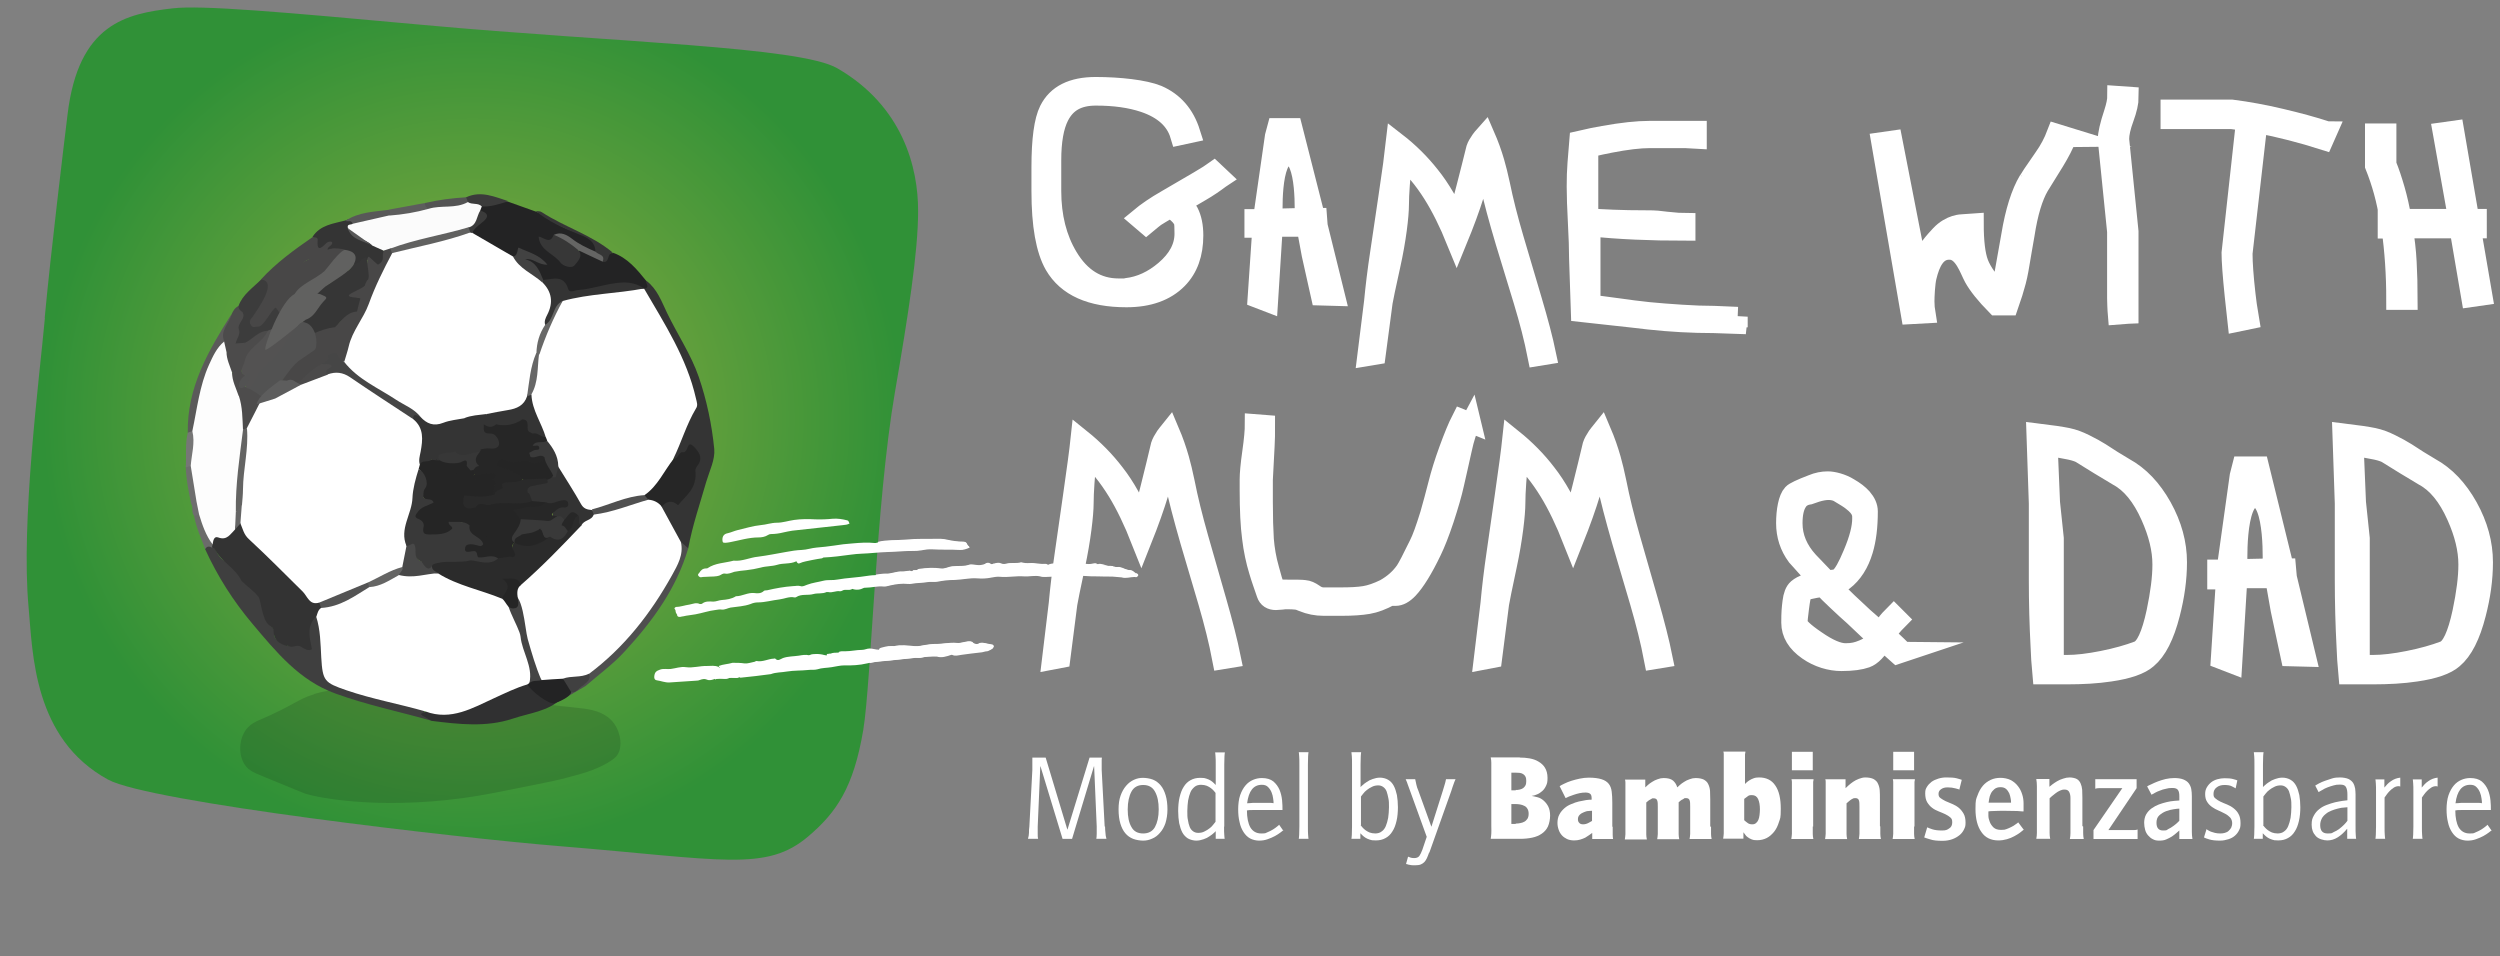 <svg xmlns="http://www.w3.org/2000/svg" xmlns:xlink="http://www.w3.org/1999/xlink" viewBox="0 0 1258.3 481.4"><rect x="0" y="0" width="1258.3" height="481.4" fill="#808080" stroke="none"/><defs><style> .cls-1 { fill: #404040; } .cls-2 { fill: #3f3f3f; } .cls-3 { fill: #232324; } .cls-4 { fill: #2b2b2b; } .cls-5 { fill: #303031; } .cls-6 { fill: #393939; } .cls-7 { fill: #3c3c3c; } .cls-8 { fill: #545454; } .cls-9 { fill: #363636; } .cls-10 { fill: #4d4c4c; } .cls-11 { fill: #767676; } .cls-12 { fill: #454545; } .cls-13 { fill: #3b3b3b; } .cls-14 { fill: url(#Sfumatura_senza_nome_10); } .cls-15 { fill: #525252; } .cls-16 { fill: #3a3a3a; } .cls-17 { fill: #373737; } .cls-18 { fill: #272727; } .cls-19 { fill: #484747; } .cls-20 { fill: #5d5d5d; } .cls-21 { fill: #101023; opacity: 0; } .cls-22 { fill: #4f4f4f; } .cls-23 { fill: #656564; } .cls-24 { fill: #505050; } .cls-25 { fill: #464646; } .cls-26, .cls-27 { fill: #fff; } .cls-28 { fill: #262626; } .cls-29 { fill: #343434; } .cls-30 { fill: #666; } .cls-31 { fill: #6b6b6a; } .cls-32 { fill: #646463; } .cls-33 { fill: #2a2a2a; } .cls-34 { fill: #424242; } .cls-35 { fill: #5b5a5a; } .cls-27 { stroke: #fff; stroke-miterlimit: 10; stroke-width: 10.1px; } .cls-36 { fill: #686867; } .cls-37 { fill: #585858; } .cls-38 { fill: #fbfbfb; } .cls-39 { fill: #252525; } .cls-40 { fill: #4c4b4b; } .cls-41 { fill: #17331c; opacity: .2; } .cls-42 { fill: #6e6e6e; } .cls-43 { fill: #4b4a4a; } .cls-44 { fill: #535252; } .cls-45 { fill: #333; } .cls-46 { fill: #484848; } .cls-47 { fill: #616160; } .cls-48 { fill: #fdfdfd; } </style><radialGradient id="Sfumatura_senza_nome_10" data-name="Sfumatura senza nome 10" cx="237.8" cy="238.4" fx="237.8" fy="238.4" r="216.4" gradientTransform="translate(0 -27.3) scale(1 1)" gradientUnits="userSpaceOnUse"><stop offset="0" stop-color="#94ae42"></stop><stop offset=".4" stop-color="#6da23d"></stop><stop offset="1" stop-color="#309137"></stop></radialGradient></defs><g><g id="Layer_1"><g><g><path class="cls-26" d="M556.2,416c0,1.2.1,2.3.2,3.2,0,.9.2,1.9.5,3h-5.1c.1-.6.2-1.4.2-2.6,0-1.2,0-2.4,0-3.6l-1.3-30.3h-.1l-11,36.5h-4.8l-11.1-36.5h-.1l-1.3,30.3c0,1.2,0,2.4,0,3.6,0,1.2,0,2,.2,2.6h-5.1c.3-1.1.5-2.1.5-3,0-.9,0-2,.2-3.2l1.5-28.5c0-.7,0-1.3,0-2,0-.6,0-1.3,0-2s0-.7,0-1.1c0-.4,0-.8,0-1.1h6.7l10.9,36.2h.1l11.1-36.2h6.2c0,.4-.1.7-.1,1.1v1.1c0,.7,0,1.3,0,2,0,.6,0,1.3,0,2l1.5,28.5Z"></path><path class="cls-26" d="M587.6,407.4c0,2.6-.4,4.9-1,6.9-.7,2-1.6,3.6-2.8,4.9-1.1,1.3-2.4,2.3-3.9,2.9-1.5.7-3,1-4.5,1s-3.6-.3-5.1-.9c-1.5-.6-2.8-1.5-3.9-2.8-1.1-1.3-1.9-2.9-2.5-4.9-.6-2-.9-4.4-.9-7.1s.3-4.9,1-6.9c.7-2,1.6-3.6,2.8-5s2.4-2.3,3.9-3c1.5-.7,3-1,4.5-1s3.6.3,5.1.9c1.5.6,2.8,1.6,3.9,2.9,1.1,1.3,1.9,3,2.5,5,.6,2,.9,4.4.9,7.1ZM575.4,419.5c2.7,0,4.7-1.1,5.9-3.2,1.2-2.2,1.9-5.1,1.9-8.9s-.6-6.7-1.9-9c-1.2-2.2-3.2-3.3-5.9-3.3s-4.7,1.1-5.9,3.3c-1.2,2.2-1.9,5.2-1.9,9s.6,6.7,1.9,8.9c1.2,2.2,3.2,3.2,5.9,3.2Z"></path><path class="cls-26" d="M616.1,416c0,1.8,0,3.2.1,4.2,0,1,.2,1.7.2,2h-4.5v-3.9c-.1.2-.4.5-1,1-.5.5-1.2,1-2.1,1.6-.8.6-1.8,1.1-3,1.5-1.1.4-2.4.7-3.7.7s-3-.4-4.2-1.1c-1.1-.7-2.1-1.7-2.8-3-.7-1.3-1.2-2.9-1.6-4.7-.3-1.8-.5-3.9-.5-6.1s.2-4.9.7-6.9,1.1-3.8,2.1-5.3c.9-1.5,2.1-2.6,3.4-3.3,1.4-.8,3-1.2,4.9-1.2s2.2.1,3.1.4c.9.3,1.6.6,2.2,1,.6.4,1.1.8,1.5,1.2.4.4.7.7,1,1v-10.2c0-1.8,0-3.2-.1-4.2,0-1-.2-1.7-.2-2h4.9c0,.3-.2,1-.2,2s-.1,2.5-.1,4.2v31.2ZM611.9,399.2c-.2-.3-.5-.6-.9-1.1s-.9-.9-1.5-1.4c-.6-.5-1.3-.8-2.1-1.2-.8-.3-1.8-.5-2.9-.5s-2.4.3-3.2,1-1.6,1.5-2.1,2.7c-.5,1.2-.9,2.6-1.2,4.2-.2,1.6-.4,3.3-.4,5.3s0,3.2.3,4.5c.2,1.4.5,2.5.9,3.5s1,1.7,1.7,2.2c.7.5,1.5.8,2.6.8s2.2-.2,3.1-.7c1-.5,1.9-1,2.6-1.6.8-.6,1.4-1.2,1.9-1.9.5-.6.9-1.1,1.1-1.4v-14.4Z"></path><path class="cls-26" d="M646.1,417.8c-.3.2-.9.6-1.6,1.2-.8.6-1.7,1.2-2.8,1.8-1.1.6-2.3,1.1-3.7,1.6-1.4.5-2.8.7-4.3.7s-3.2-.4-4.5-1.1-2.4-1.8-3.3-3.2-1.6-3-2-5c-.5-2-.7-4.1-.7-6.5s.3-5.1,1-7.1c.7-2,1.6-3.6,2.7-4.9,1.1-1.3,2.4-2.2,3.8-2.8,1.4-.6,2.9-.9,4.4-.9,2.5,0,4.4.6,5.8,1.7,1.4,1.2,2.4,2.6,3.1,4.2.7,1.7,1.1,3.4,1.3,5.3.2,1.9.2,3.5.2,4.9-.6,0-1.3,0-2.1,0-.9,0-1.8,0-2.8,0-1,0-2,0-2.9,0-1,0-1.9,0-2.7,0-1.8,0-3.3,0-4.5,0-1.2,0-2.1,0-2.9.2,0,3.6.6,6.5,1.7,8.5,1.2,2,3,3.1,5.5,3.1s2.1-.2,3.1-.6c1-.4,2-.9,2.8-1.4.8-.5,1.5-1,2.1-1.5.6-.5.9-.7,1-.9l2.1,3ZM641,404.3c0-.6,0-1.4-.2-2.4-.1-1-.4-2.1-.8-3.1-.4-1-1-1.9-1.8-2.7-.8-.8-1.8-1.1-3.1-1.1-4.2,0-6.6,3.1-7.4,9.3.8,0,1.7-.1,2.9-.2,1.2,0,2.7,0,4.5,0s2.9,0,3.8,0c.9,0,1.6,0,2.2.2Z"></path><path class="cls-26" d="M658.3,416c0,1.8,0,3.2.1,4.2,0,1,.2,1.7.2,2h-4.9c0-.3.2-1,.2-2,0-1,.1-2.5.1-4.2v-31.2c0-1.8,0-3.2-.1-4.2,0-1-.2-1.7-.2-2h4.9c0,.3-.2,1-.2,2s-.1,2.5-.1,4.2v31.2Z"></path><path class="cls-26" d="M684.8,396.2c.1-.2.4-.5,1-1,.5-.5,1.2-1,2.1-1.6.8-.6,1.8-1.1,3-1.5,1.1-.4,2.4-.7,3.7-.7s3,.4,4.1,1.1c1.2.7,2.1,1.7,2.8,3,.7,1.3,1.2,2.9,1.6,4.7.3,1.8.5,3.9.5,6.1s-.2,4.9-.7,6.9c-.5,2.1-1.1,3.8-2.1,5.3-.9,1.5-2.1,2.6-3.4,3.3-1.4.8-3,1.2-4.9,1.2s-2.2-.1-3.1-.4c-.9-.3-1.6-.6-2.2-1-.6-.4-1.1-.8-1.5-1.2s-.7-.7-1-1v2.8h-4.5c0-.3.2-1,.2-2,0-1,.1-2.5.1-4.2v-31.2c0-1.8,0-3.2-.1-4.2s-.2-1.7-.2-2h4.9c0,.3-.2,1-.2,2,0,1-.1,2.5-.1,4.2v11.4ZM684.8,415.3c.2.3.5.6.9,1.1.4.5.9.9,1.5,1.4.6.5,1.3.8,2.1,1.2.8.3,1.8.5,2.9.5s2.4-.3,3.2-1c.9-.6,1.6-1.5,2.1-2.7.5-1.2.9-2.6,1.2-4.2.2-1.6.4-3.3.4-5.3s0-3.2-.3-4.5-.5-2.5-.9-3.5-1-1.7-1.7-2.2c-.7-.5-1.5-.8-2.5-.8s-2.2.2-3.1.7c-1,.5-1.9,1-2.6,1.6-.8.6-1.4,1.2-1.9,1.9-.5.6-.9,1.1-1.1,1.4v14.4Z"></path><path class="cls-26" d="M719.3,429.1c-.4,1-.7,2-1.1,2.8-.4.8-.8,1.5-1.3,2-.5.5-1.1.9-1.8,1.2-.7.3-1.6.4-2.6.4s-1,0-1.5,0c-.5,0-1-.1-1.5-.2-.5,0-.8-.2-1.2-.3-.3,0-.5-.1-.6-.2l1-3.6c.2,0,.6.2,1.1.4.5.2,1.2.3,2,.3,1.2,0,2.1-.4,2.6-1.1.5-.7,1-1.8,1.5-3.1l2.2-6.5-8.4-23.2c-.4-1.1-.8-2.1-1.1-3-.3-.9-.6-1.8-1.1-2.8h4.8c.2.9.4,1.8.6,2.8.2.9.5,1.9,1,3l6.5,18h.1l5.7-18c.3-1.1.6-2.1.9-3,.3-.9.5-1.8.7-2.8h4.8c-.4.9-.8,1.8-1.1,2.8-.3.9-.7,1.9-1,3l-11.1,31.2Z"></path><path class="cls-26" d="M764.9,381.3c1.6,0,3.3.1,4.9.4,1.7.3,3.2.8,4.5,1.6,1.4.8,2.5,1.8,3.3,3.1.8,1.3,1.3,3,1.3,5.1s-.2,2.8-.7,3.9c-.5,1.1-1.1,2-1.9,2.7-.8.7-1.6,1.3-2.6,1.7-.9.4-1.9.7-2.8.8h0c1,.2,2,.4,3.1.7s2.1.9,3,1.7c.9.8,1.7,1.8,2.3,3,.6,1.2.9,2.8.9,4.5s-.4,4-1.1,5.5c-.7,1.5-1.8,2.7-3.1,3.6-1.3.9-2.9,1.6-4.8,2-1.9.4-3.9.6-6.2.6h-14.7c.2-.9.2-1.8.3-2.7s0-2.1,0-3.6v-28.4c0-1.5,0-2.7,0-3.6,0-.9-.1-1.8-.3-2.7h14.7ZM762.9,397.6c.7,0,1.3,0,2-.2.6-.1,1.2-.4,1.7-.7.5-.4.9-.8,1.2-1.4.3-.6.4-1.3.4-2.2s-.1-1.6-.4-2.2c-.3-.6-.7-1-1.2-1.3-.5-.3-1-.5-1.7-.6-.6,0-1.3-.1-2-.1h-2.2v8.9h2.2ZM762.9,414.5c.7,0,1.4,0,2.2-.2.8-.1,1.5-.4,2.1-.7s1.2-.9,1.6-1.5c.4-.7.6-1.5.6-2.5s-.2-1.9-.6-2.5c-.4-.7-.9-1.2-1.6-1.5s-1.3-.6-2.1-.7-1.5-.2-2.2-.2h-2.2v10h2.2Z"></path><path class="cls-26" d="M811.7,416.2c0,1.7,0,3,0,3.9,0,.9.1,1.7.2,2.2h-10.5v-3.1c-.4.3-.9.7-1.5,1.1-.6.4-1.3.9-2,1.3-.8.4-1.6.7-2.6,1-1,.3-2,.4-3.1.4s-2.4-.2-3.5-.7c-1-.5-1.9-1.1-2.6-1.9-.7-.8-1.3-1.8-1.6-2.8-.4-1.1-.6-2.2-.6-3.5s.3-3.1,1-4.2c.6-1.2,1.5-2.2,2.5-3.1,1-.9,2.2-1.6,3.5-2.1,1.3-.6,2.6-1,3.8-1.3,1.3-.3,2.5-.5,3.6-.7s2.1-.2,2.8-.2v-.8c0-1.1-.3-1.9-.8-2.2-.5-.4-1.3-.6-2.3-.6s-1.9.1-2.9.3c-1,.2-2,.5-2.9.8-.9.3-1.7.6-2.5.9-.7.3-1.3.6-1.7.8l-3-6c.6-.4,1.3-.8,2.4-1.3,1-.5,2.2-1,3.5-1.4,1.3-.4,2.7-.8,4.2-1.1,1.5-.3,3-.5,4.5-.5,2.8,0,4.9.3,6.5.8,1.6.5,2.8,1.3,3.6,2.3.8,1,1.3,2.3,1.5,3.9.2,1.6.3,3.4.3,5.5v12.1ZM801.2,408.1c-.4,0-.9,0-1.7.1-.8,0-1.6.3-2.3.6-.8.3-1.5.7-2.1,1.3-.6.6-.9,1.3-.9,2.2s.2,1.4.7,1.9c.4.5,1.1.7,1.9.7s1.8-.2,2.7-.7c.9-.5,1.5-.8,1.8-1v-5.1Z"></path><path class="cls-26" d="M861.2,416c0,1.6,0,2.9,0,3.7,0,.8.1,1.7.3,2.6h-11.1c.2-.9.2-1.7.3-2.6,0-.8,0-2.1,0-3.7v-9.9c0-1.5,0-2.6-.3-3.3-.2-.7-.8-1.1-1.8-1.1s-.7,0-1.1.3-.7.4-1.1.6c-.3.2-.6.4-.9.7-.3.2-.4.4-.6.5v12.3c0,1.6,0,2.9,0,3.7,0,.8.1,1.7.3,2.6h-11.1c.2-.9.2-1.7.3-2.6,0-.8,0-2.1,0-3.7v-9.9c0-1.5,0-2.6-.3-3.3-.2-.7-.8-1.1-1.8-1.1s-.7,0-1.1.3c-.4.2-.7.4-1.1.6-.3.2-.6.4-.9.7-.3.2-.4.4-.6.5v12.3c0,1.6,0,2.9,0,3.7,0,.8.1,1.7.3,2.6h-11.1c.2-.9.2-1.7.3-2.6,0-.8,0-2.1,0-3.7v-19.6c0-.6,0-1.1,0-1.6,0-.5,0-.9,0-1.3,0-.4-.1-.8-.2-1.3h10.2v3.9c.3-.3.7-.7,1.3-1.2s1.3-1.1,2.2-1.6c.8-.5,1.7-1,2.7-1.3,1-.4,2-.6,3-.6,2.2,0,3.7.4,4.8,1.3,1,.9,1.7,2,2.1,3.4.3-.3.7-.7,1.3-1.2.6-.5,1.3-1.1,2.2-1.6.8-.5,1.7-1,2.7-1.3,1-.4,2-.6,3-.6,1.8,0,3.2.3,4.2.8,1,.6,1.8,1.3,2.2,2.3.5,1,.8,2.1.9,3.4,0,1.3.1,2.8.1,4.3v13.7Z"></path><path class="cls-26" d="M878,394.9c.2-.2.6-.6,1-1s1-.8,1.6-1.2c.6-.4,1.3-.7,2.1-1,.8-.3,1.7-.4,2.7-.4,3.5,0,6.3,1.3,8.1,4,1.9,2.7,2.8,6.6,2.8,11.7s-.3,4.8-.9,6.7c-.6,2-1.4,3.6-2.5,5-1.1,1.3-2.3,2.4-3.7,3.1-1.4.7-3,1.1-4.7,1.1s-2-.1-2.8-.4c-.8-.3-1.5-.7-2-1.1-.6-.4-1-.8-1.3-1.3-.3-.4-.6-.8-.8-1.1h-.1v3.1h-10.2c.2-.9.2-1.7.3-2.6,0-.8,0-2.1,0-3.7v-33.3c0-.6,0-1.1,0-1.6,0-.5,0-.9,0-1.3,0-.4,0-.8-.2-1.3h11.1c0,.4-.1.9-.2,1.3,0,.4,0,.8,0,1.3,0,.5,0,1,0,1.6v12.3ZM878,412.9c.4.4.9.8,1.6,1.3.6.5,1.4.7,2.3.7s1.4-.2,1.9-.6c.5-.4.9-.9,1.2-1.6.3-.7.5-1.5.6-2.4.1-.9.2-1.9.2-2.9,0-2.2-.3-3.9-.9-5.2-.6-1.3-1.6-2-3.1-2s-1.6.2-2.3.7c-.7.5-1.2.9-1.6,1.2v10.8Z"></path><path class="cls-26" d="M912.4,416c0,1.6,0,2.9,0,3.7,0,.8.1,1.7.3,2.6h-11.1c.2-.9.2-1.7.3-2.6,0-.8,0-2.1,0-3.7v-19.6c0-.6,0-1.1,0-1.6,0-.5,0-.9,0-1.3,0-.4-.1-.8-.2-1.3h11.1c0,.4-.1.9-.2,1.3,0,.4,0,.8,0,1.3,0,.5,0,1,0,1.6v19.6ZM912.4,387.7h-10.5v-9.3h10.5v9.3Z"></path><path class="cls-26" d="M946.4,416c0,1.6,0,2.9,0,3.7,0,.8.1,1.7.3,2.6h-11.1c.2-.9.2-1.7.3-2.6,0-.8,0-2.1,0-3.7v-9.9c0-1.5,0-2.6-.3-3.3-.2-.7-.8-1.1-1.8-1.1s-.8.1-1.3.3-.9.5-1.3.8c-.4.3-.8.6-1.1.9-.3.3-.5.5-.7.6v11.7c0,1.6,0,2.9,0,3.7,0,.8.1,1.7.3,2.6h-11.1c.2-.9.2-1.7.3-2.6,0-.8,0-2.1,0-3.7v-19.6c0-.6,0-1.1,0-1.6,0-.5,0-.9,0-1.3,0-.4,0-.8-.2-1.3h10.2v4.5c.3-.3.8-.8,1.5-1.4.7-.6,1.4-1.2,2.3-1.8.9-.6,1.8-1.1,2.9-1.5s2.1-.7,3.2-.7c1.8,0,3.2.3,4.2.8,1,.6,1.8,1.3,2.2,2.3.5,1,.8,2.1.9,3.4s.1,2.8.1,4.3v13.7Z"></path><path class="cls-26" d="M963.4,416c0,1.6,0,2.9,0,3.7,0,.8.1,1.7.3,2.6h-11.1c.2-.9.2-1.7.3-2.6,0-.8,0-2.1,0-3.7v-19.6c0-.6,0-1.1,0-1.6,0-.5,0-.9,0-1.3,0-.4-.1-.8-.2-1.3h11.1c0,.4-.1.9-.2,1.3,0,.4,0,.8,0,1.3,0,.5,0,1,0,1.6v19.6ZM963.4,387.7h-10.5v-9.3h10.5v9.3Z"></path><path class="cls-26" d="M986.5,397.5c-.4-.2-1.2-.4-2.3-.7s-2.4-.5-3.9-.5-2.4.3-3.3.9c-.9.6-1.3,1.4-1.3,2.4s.3,1.6,1,2.1c.7.5,1.5,1,2.5,1.5,1,.4,2.1.9,3.3,1.4,1.2.5,2.3,1.1,3.3,1.9,1,.8,1.8,1.8,2.5,3,.7,1.2,1,2.7,1,4.6s-.3,2.3-.8,3.4c-.5,1.1-1.3,2.1-2.3,2.9-1,.8-2.2,1.5-3.6,2-1.4.5-3,.8-4.9.8-2.6,0-4.7-.2-6.1-.7-1.5-.4-2.5-.8-3.1-1l1.5-5.1c.6.3,1.4.6,2.6,1,1.2.4,2.8.6,4.8.6s2.6-.3,3.6-1c1.1-.6,1.6-1.7,1.6-3.1s-.3-1.9-1-2.5c-.7-.6-1.5-1.1-2.5-1.6-1-.5-2.1-.9-3.3-1.4-1.2-.5-2.3-1-3.3-1.8-1-.7-1.8-1.7-2.5-2.8-.7-1.2-1-2.7-1-4.5s.3-2.3.9-3.3c.6-1,1.4-1.8,2.3-2.5,1-.7,2.1-1.2,3.4-1.6,1.3-.4,2.6-.6,4-.6,2.2,0,3.9.1,5.1.4,1.2.3,2.1.6,2.7.8l-1.2,4.8Z"></path><path class="cls-26" d="M1018.7,417.5c-.5.4-1.2,1-2,1.6-.8.6-1.8,1.2-2.9,1.8-1.1.6-2.3,1.1-3.7,1.5s-2.8.6-4.3.6c-3.7,0-6.6-1.4-8.5-4.2-2-2.8-3-6.7-3-11.6s.3-4.9,1-6.8c.7-2,1.6-3.6,2.7-4.9s2.5-2.3,4-3c1.5-.7,3.2-1,4.9-1s3.7.4,5.1,1.1c1.5.8,2.7,1.8,3.6,3,1,1.2,1.7,2.6,2.2,4.2.5,1.5.7,3.1.7,4.6v4c-.3,0-1.3,0-3.1-.2-1.7,0-3.7-.1-6.1-.1s-4.3,0-5.7.1c-1.4,0-2.3.1-2.8.2,0,.5,0,1.2,0,2.2,0,1,.3,2.1.7,3.1.4,1.1,1.1,2,1.9,2.8.9.8,2.1,1.2,3.8,1.2s1.8-.1,2.7-.4c.9-.3,1.7-.7,2.5-1.1s1.5-.8,2.1-1.3c.6-.4,1.1-.7,1.3-1l2.7,3.6ZM1012.2,404c0-.5,0-1.2-.2-2.1-.1-.9-.4-1.7-.7-2.6-.4-.8-.9-1.6-1.6-2.2s-1.6-.9-2.8-.9-2.3.3-3.1,1c-.8.7-1.4,1.4-1.8,2.3-.4.9-.7,1.7-.8,2.6-.1.9-.2,1.5-.3,1.9.4,0,1.1,0,2.1,0,1.1,0,2.3,0,3.9,0s2.7,0,3.5,0c.8,0,1.4,0,1.9,0Z"></path><path class="cls-26" d="M1048.5,416c0,1.1,0,2.2,0,3.3,0,1.1.1,2.1.3,3h-7c.2-1,.3-2,.3-3,0-1.1,0-2.1,0-3.3v-14.4c0-1.1-.2-2.1-.6-2.9-.4-.8-1.1-1.3-2.3-1.3s-1.5.2-2.3.5-1.5.8-2.2,1.3c-.7.5-1.3,1-1.9,1.5-.6.5-1,.9-1.2,1.1v14.1c0,1.1,0,2.2,0,3.3,0,1.1.1,2.1.3,3h-7c.2-1,.3-2,.3-3,0-1.1,0-2.1,0-3.3v-17.5c0-.6,0-1.5,0-2.7,0-1.2-.1-2.4-.3-3.6h6.6v3.9c.3-.3.8-.7,1.5-1.2s1.5-1.1,2.4-1.6c.9-.5,1.9-1,3-1.3,1.1-.4,2.2-.6,3.3-.6s2.8.3,3.6.8c.9.5,1.5,1.3,1.9,2.2.4.9.7,2,.8,3.2,0,1.2.1,2.6.1,3.9v14.4Z"></path><path class="cls-26" d="M1075.8,422.3h-22.1v-4.5l14.5-21.1h-9.6c-.8,0-1.5,0-2.2,0-.7,0-1.3.1-1.8.3v-4.8h20.8v4.5l-14.2,21.1h9.9c.9,0,1.8,0,2.8,0,.9,0,1.6-.1,2-.3v4.8Z"></path><path class="cls-26" d="M1103.2,416c0,.6,0,1.5,0,2.7,0,1.2.1,2.4.3,3.6h-6.6v-4.3c-.4.3-.9.8-1.5,1.3-.6.6-1.4,1.1-2.2,1.7-.9.6-1.8,1-2.9,1.5s-2.3.6-3.6.6-2.2-.2-3.1-.7c-.9-.4-1.7-1.1-2.4-1.9-.7-.8-1.2-1.7-1.5-2.8-.3-1.1-.5-2.3-.5-3.6s.3-3,1-4.2c.7-1.2,1.6-2.2,2.7-3,1.1-.8,2.4-1.5,3.7-2,1.4-.5,2.7-.9,4-1.2,1.3-.3,2.5-.5,3.7-.6,1.1-.1,2-.2,2.6-.2v-2.2c0-1.4-.2-2.4-.7-3.1-.5-.7-1.4-1-2.8-1s-2.2.1-3.2.4c-1.1.2-2.1.5-3,.9-.9.3-1.8.7-2.5,1.1s-1.3.7-1.8,1l-2.2-4.2c.5-.3,1.2-.7,2.2-1.1.9-.5,2-.9,3.2-1.4,1.2-.5,2.5-.8,3.9-1.2,1.4-.3,2.9-.5,4.4-.5s3.3.2,4.5.7c1.2.5,2.1,1.1,2.7,1.9.6.8,1.1,1.8,1.3,2.9.2,1.1.3,2.4.3,3.7v15.3ZM1096.9,407c-.6,0-1.5.1-2.8.3-1.3.2-2.6.5-3.9,1-1.3.5-2.4,1.2-3.4,2.1-1,.9-1.4,2.2-1.4,3.7,0,2.6,1.1,3.9,3.3,3.9s1.7-.2,2.6-.7c.9-.4,1.7-.9,2.5-1.5.8-.6,1.5-1.1,2-1.6s.9-.9,1.1-1.1v-6.2Z"></path><path class="cls-26" d="M1125.3,396.8c-.3-.2-.9-.5-1.9-1-.9-.5-2.2-.7-3.8-.7s-2.9.4-3.9,1.2c-1.1.8-1.6,1.9-1.6,3.3s.3,1.7,1,2.3c.7.6,1.5,1.1,2.5,1.6,1,.5,2.1.9,3.3,1.4,1.2.5,2.3,1.1,3.3,1.9,1,.8,1.9,1.7,2.5,2.9.7,1.2,1,2.7,1,4.6s-.2,2.5-.7,3.5c-.5,1.1-1.2,2-2.1,2.8-.9.8-2,1.4-3.3,1.8-1.3.4-2.6.7-4.2.7-2.3,0-4.1-.2-5.4-.6s-2.2-.7-2.7-1l1.3-4.2c.2.2.4.4.8.6.4.2.8.5,1.4.7s1.2.4,2,.6c.8.2,1.7.3,2.7.3s1.6-.1,2.3-.3c.7-.2,1.4-.5,1.9-1s1-1,1.3-1.6c.3-.7.5-1.4.5-2.3s-.3-2-1-2.8c-.7-.7-1.5-1.4-2.5-1.9s-2.1-1.1-3.3-1.6c-1.2-.5-2.3-1.1-3.3-1.8-1-.7-1.9-1.6-2.5-2.6-.7-1-1-2.4-1-3.9s.3-2.5.9-3.5c.6-1,1.3-1.8,2.2-2.5.9-.7,2-1.2,3.1-1.5,1.2-.3,2.3-.5,3.5-.5,1.8,0,3.2.1,4.3.4,1.1.3,1.8.5,2.2.7l-.9,4.2Z"></path><path class="cls-26" d="M1139,396.2c.1-.2.4-.5,1-1,.5-.5,1.2-1,2.1-1.6.8-.6,1.8-1.1,3-1.5,1.1-.4,2.4-.7,3.7-.7s3,.4,4.1,1.1c1.2.7,2.1,1.7,2.8,3,.7,1.3,1.2,2.9,1.6,4.7.3,1.8.5,3.9.5,6.1s-.2,4.9-.7,6.9c-.5,2.1-1.1,3.8-2.1,5.3-.9,1.5-2.1,2.6-3.4,3.3-1.4.8-3,1.2-4.9,1.2s-2.2-.1-3.1-.4c-.9-.3-1.6-.6-2.2-1-.6-.4-1.1-.8-1.5-1.2s-.7-.7-1-1v2.8h-4.5c0-.3.2-1,.2-2,0-1,.1-2.5.1-4.2v-31.2c0-1.8,0-3.2-.1-4.2s-.2-1.7-.2-2h4.9c0,.3-.2,1-.2,2,0,1-.1,2.5-.1,4.2v11.4ZM1139,415.3c.2.3.5.6.9,1.1.4.5.9.9,1.5,1.4.6.5,1.3.8,2.1,1.2.8.3,1.8.5,2.9.5s2.4-.3,3.2-1c.9-.6,1.6-1.5,2.1-2.7.5-1.2.9-2.6,1.2-4.2.2-1.6.4-3.3.4-5.3s0-3.2-.3-4.5-.5-2.5-.9-3.5-1-1.7-1.7-2.2c-.7-.5-1.5-.8-2.5-.8s-2.2.2-3.1.7c-1,.5-1.9,1-2.6,1.6-.8.6-1.4,1.2-1.9,1.9-.5.6-.9,1.1-1.1,1.4v14.4Z"></path><path class="cls-26" d="M1185.6,416.1c0,1.7,0,3.1.1,4.2,0,1.1.2,1.7.2,1.9h-4.5v-5h-.1c-1.4,1.7-2.9,3.1-4.6,4.2-1.7,1.1-3.5,1.6-5.3,1.6s-4.5-.7-5.8-2.2c-1.4-1.5-2.1-3.3-2.1-5.7s.4-3.3,1.1-4.6,1.6-2.4,2.8-3.3c1.1-.9,2.4-1.6,3.8-2.1,1.4-.5,2.8-1,4.1-1.3,1.3-.3,2.6-.5,3.7-.7,1.1-.1,2-.2,2.5-.3v-2.9c0-1.6-.2-2.8-.7-3.7-.4-.9-1.4-1.3-3-1.3s-2.1.1-3.2.4-2.1.6-3.1,1c-1,.4-1.9.8-2.6,1.3-.8.4-1.4.8-1.9,1.1l-1.7-3.3c.4-.3,1.1-.6,1.9-1.1.9-.5,1.9-.9,3-1.3,1.1-.4,2.4-.8,3.6-1.2s2.6-.5,4-.5,3.3.3,4.3.8c1,.5,1.8,1.2,2.3,2,.5.8.8,1.8,1,2.8.1,1,.2,2,.2,3v16ZM1181.5,406.3c-.5,0-1.2.1-2.1.2-.9,0-1.8.3-2.8.5-1,.2-2,.6-3.1,1-1,.4-2,.9-2.8,1.6-.9.7-1.6,1.4-2.1,2.4s-.8,2-.8,3.3c0,2.8,1.2,4.2,3.7,4.2s2.1-.2,3.1-.7c1-.4,2-1,2.8-1.6.9-.7,1.7-1.4,2.4-2.1.7-.7,1.3-1.4,1.7-2v-6.8Z"></path><path class="cls-26" d="M1200.2,416c0,1.8,0,3.2.1,4.2,0,1,.2,1.7.2,2h-4.9c0-.3.2-1,.2-2,0-1,.1-2.5.1-4.2v-17.5c0-1.8,0-3.2-.1-4.2,0-1-.2-1.7-.2-2h4.5v4.1c.4-.5.9-1,1.4-1.6s1.2-1.1,1.9-1.6c.7-.5,1.4-.9,2.2-1.2.8-.3,1.6-.5,2.5-.6v4.5c-.2-.1-.4-.2-.8-.2-.8,0-1.6.2-2.4.7s-1.5,1.1-2.1,1.7c-.6.6-1.2,1.3-1.6,1.9-.5.7-.8,1.1-1,1.4v14.4Z"></path><path class="cls-26" d="M1219,416c0,1.8,0,3.2.1,4.2,0,1,.2,1.7.2,2h-4.9c0-.3.2-1,.2-2,0-1,.1-2.5.1-4.2v-17.5c0-1.8,0-3.2-.1-4.2,0-1-.2-1.7-.2-2h4.5v4.1c.4-.5.9-1,1.4-1.6s1.2-1.1,1.9-1.6c.7-.5,1.4-.9,2.2-1.2.8-.3,1.6-.5,2.5-.6v4.5c-.2-.1-.4-.2-.8-.2-.8,0-1.6.2-2.4.7s-1.5,1.1-2.1,1.7c-.6.6-1.2,1.3-1.6,1.9-.5.7-.8,1.1-1,1.4v14.4Z"></path><path class="cls-26" d="M1254.3,417.8c-.3.2-.9.6-1.6,1.2-.8.6-1.7,1.2-2.8,1.8-1.1.6-2.3,1.1-3.7,1.6-1.4.5-2.8.7-4.3.7s-3.2-.4-4.5-1.1-2.4-1.8-3.3-3.2-1.6-3-2-5c-.5-2-.7-4.1-.7-6.5s.3-5.1,1-7.1c.7-2,1.6-3.6,2.7-4.9,1.1-1.3,2.4-2.2,3.8-2.8,1.4-.6,2.9-.9,4.4-.9,2.5,0,4.4.6,5.8,1.7,1.4,1.2,2.4,2.6,3.1,4.2.7,1.7,1.1,3.4,1.3,5.3.2,1.9.2,3.5.2,4.9-.6,0-1.3,0-2.1,0-.9,0-1.8,0-2.8,0-1,0-2,0-2.9,0-1,0-1.9,0-2.7,0-1.8,0-3.3,0-4.5,0-1.2,0-2.1,0-2.9.2,0,3.6.6,6.5,1.7,8.5,1.2,2,3,3.1,5.5,3.1s2.1-.2,3.1-.6c1-.4,2-.9,2.8-1.4.8-.5,1.5-1,2.1-1.5.6-.5.9-.7,1-.9l2.1,3ZM1249.2,404.3c0-.6,0-1.4-.2-2.4-.1-1-.4-2.1-.8-3.1-.4-1-1-1.9-1.8-2.7-.8-.8-1.8-1.1-3.1-1.1-4.2,0-6.6,3.1-7.4,9.3.8,0,1.7-.1,2.9-.2,1.2,0,2.7,0,4.5,0s2.9,0,3.8,0c.9,0,1.6,0,2.2.2Z"></path></g><g><g><path class="cls-21" d="M86.4,362.1c-19.3,5.8-22.2,12.2-62.1,29.2-2.7,1.1-8.7,3.7-13.4,9.7-8.5,10.9-9.3,22.6-1.2,33.9,4.2,5.8,9.4,8,19.5,12.2,31.3,12.9,47,19.4,47.5,19.5,29,8.4,114.9,18.6,216,2.3,57.7-9.3,62.4-10.2,90.5-17.9,17.9-4.9,34.4-13.7,39.6-19.5,7.6-8.5,5.3-25.8-2.4-36.6-9.9-13.8-28.4-16.2-36.6-17.1-78.3-8.7-117.4-13-135.2-13.4-87.8-1.9-122.4-14.5-162.1-2.4Z"></path><path class="cls-14" d="M22.5,160c3-32.5,9.7-87.5,11.5-102.4C39.5,11.9,63.5,6.9,86.9,4.2c14.7-1.7,54.5,1.8,126.7,8.4,96.4,8.8,189.1,10.8,207.9,21.8,32.8,19,40.7,49.8,40.6,72,0,20.4-5,52.5-11.7,91.2-9.6,56-11.9,145.7-15.9,169.8-4.9,29.1-13.6,41.6-27.6,53.5-21.2,18.1-43.2,11.7-125.1,5-50.7-4.1-206.8-22.2-227.4-33.5-37.6-20.5-37.9-63.4-40-86.6-4-43,5.4-115.2,8.2-145.8Z"></path></g><g><path class="cls-26" d="M341,309.3c-.8-.4-.9-1.2-1-2,0-.7-1.3-1,.2-1.8,2.2,0,4.5-.9,6.8-1.2,1.7-.3,3.4-1.2,5.2-.3.3.1.9,0,1.1-.1,1.7-1.4,3.7-1.2,5.7-1.1,1.5,0,2.8-.7,4.3-.8,2.5-.2,4.9-.5,7.1-1.9,3.2,0,6-2,9.4-1.6,1.4.2,3.3.3,4.7-1.1.3-.3,1-.2,1.6-.3,4.3-1,8.7-1.8,13.1-2.1,1.3,0,2.4-.4,3.7,0,1.1.4,2.3-.3,3.4-.7,2.6-1,5.4-1.3,8.1-2,2.4-.6,4.7-.1,7.1-.6,2.4-.4,4.7-.7,7.1-.9,3-.3,6-.6,9-1.1.9-.1,1.7-.2,2.5-.2,1.8,0,3.6-.6,5.3-.5,3,.2,5.6-1.4,8.6-1.1,1,0,2.1-.4,3.2-.3.6-.4,1.3.8,1.9,0h0c.9-.4,2,0,2.7-.8.2,0,.5-.2.7-.2,3.6-.5,7.2-.7,10.8-.2,2,.3,3.8-.9,5.8-1.1,2.9-.3,5.9.2,8.8-.9,2-.3,3.9.7,5.9.2.6-.2,1.2-.1,1.7-.5,1-.7,1.9-.9,2.9,0,.5.4,1,0,1.5-.2.1,0,.3,0,.4,0,1.1-.4,2.3-.4,3.4,0,1,.5,2,.2,2.9,0,2.4-.5,4.8,0,7.1-.6,1.4.5,2.9.6,4.3.4,2.5-.2,5,.5,7.5.4.2,0,.5,0,.7,0,.5,0,1,.6,1.3.4,2.2-1.2,4.6-.2,6.9-.4.3,0,.7,0,1,0,2-.6,3.8.7,5.7.3.3,0,.7,0,1-.1,2,0,3.9.5,5.9.2.4-.1.9,0,1.3,0,1.2.2,2.5.2,3.7.2.2,0,.4.1.6.2,2,.9,4.2.7,6.3.7,1.3.7,2.6,1.4,4.3,1,1.4-.3,2.7,1,4.2.6,1.4,0,2.2,1,3.1,1.7h0c.5.3,1.1.6,1,1.1-.1.7-.9.5-1.4.4-2.2,0-4.4.9-6.6.2-1.6-.1-3.1-.3-4.7-.4-2.4,0-4.8,0-7.3-.1-2.2,0-4.3,0-6.5-.2-1.3-.1-2.6-.3-4,.2-.4.1-.9.2-1.4.1-4.9-.3-9.7,0-14.6.2-.8,0-1.7,0-2.5-.3-2.7-.6-5.4.2-8.1,0-4.1-.3-8.1.6-12.2.2-1.4-.1-2.8.1-4.2.4-2.4.5-4.7.6-7.1.4-3.8-.3-7.6.7-11.4.8-2.9,0-5.8.3-8.7.9-1.6.3-3.4-.1-5.1.2-2.5.5-5.1.3-7.6.8-1.4.3-2.9,0-4.4,0-2.9,0-5.7.6-8.5,1.3-.5.1-1.1.2-1.6.1-3-.3-5.9.6-8.9.6-.3,0-.7,0-.9.1-1.9,1-3.8,1.2-5.8.5-1.6,1.1-3.5-.1-5.1.9-.3.2-.8.3-1.1.3-2-.4-3.9.9-5.9.4-.3,0-.7,0-.9,0-2.1,1-4.5.4-6.6,1-2.8.8-6-.2-8.6,1.5-.2.2-.6.2-.9.2-2.6-.6-5.1.7-7.6,1-3.6.4-7.2,1.5-10.9,1.5-1.2,0-2.5.3-3.6.8-3.3,1.2-6.7,1.3-10.1,1.8-1.5.3-2.9,1.2-4.5,1-1-.2-2,.1-3,.2-3.5.4-6.8,1.6-10.2,2.2-2,.4-4.1.5-6.1,1-.9,0-1.9.7-2.8,0-.2-.3-.3-.6-.5-.9h0Z"></path><path class="cls-26" d="M471.4,330.3c-2.7,0-5.4.1-8,.7-.8.2-1.7,0-2.5,0-4.4.4-8.8,1-13.2,1.4-3.8.3-7.6.6-11.3,1.5-3.7.9-7.6,1.1-11.4,1-2.2,0-4.3.6-6.4.9-2.4.4-4.9.3-7.3,1.1-1.4.4-2.9.1-4.4.3-3.6.4-7.3.2-10.9.8-2.7.5-5.4.3-8,1.3-5.1.7-10.2,1.3-15.3,1.8-1.3-.4-.9-1.2-.1-1.6,1.6-.8.9-2.1.6-3-.3-1.2-1.4-.5-2.2-.5-1.7,0-3.3,0-4.9,1.1-1.2.9-3.9-.5-4.4-1.9,2.3-.9,4.7-.9,7-1.6,2,0,4,0,6,.3,1.6.2,3.3-.5,5-.8.4,0,.7-.5,1.1-.4,3.1.6,5.8-1.1,8.7-1.2.2,0,.6-.2.7,0,1.4,1.5,2.6.2,3.9-.3,2.6-.9,5.3-.8,8-1.2,1.7-.3,3.4-.6,5.1-.2,2.7-1.2,5.4.6,8.1.2.3,0,.6,0,.9-.2h0c.3-.3.6-.6,1-.8.4,0,.9,0,1.3-.1,1.2-.6,2.6.2,3.8-.5h0c1.9.6,3.9.1,5.7-.2,2.9-.5,6.1.4,8.8-1.3.6-.4,1.2.1,1.8.2,1.3.2,2.6.4,3.9-.1h0c2.4-.9,4.9-1.8,7.5-1.8,3.4-.8,6.9-.3,10.3,0,1.8.2,3.7-.3,5.5-.6,1.6-.2,3.2-.5,4.8-.5,3.7.1,7.3-.9,11.1-.5,1.8.2,3.6-.6,5.5-.8,1,0,2-.2,2.7.8h0c1.1.7,2.2.8,3.3,0h0c2-.4,3.8.5,5.8.7.5,0,1.1.3,1.2.9.1.8-.6,1-1.1,1.3-.4.2-.8.4-1.2.6-.2.1-.5.2-.7.2-1.1,0-2.2.6-3.3.6-3.2.3-6.4.8-9.6,1.2-1.6.2-3.2.8-4.7,0h-.2s-.2,0-.2,0c-2.4.8-4.9,1.7-7.5.8Z"></path><path class="cls-26" d="M568.6,287.2c-1.1.9-2.2-.4-3.3-.1-.4,0-.9-.3-1.3-.2-.3.4,0,.6,0,.9,0,.5-.6.8-.7.4-.3-1.4-1.4-1.4-2.4-1.7-.5-.1-.7-.6-.8-1,0-.2,0-.4.3-.4.4,0,.8.2,1.2.3.3,0,.6,0,.9,0,1.9-.3,3.4,1.1,5.2,1.4.1,0,.3.1.4.1.2,0,.5.1.5.5Z"></path><path class="cls-26" d="M560,285.5c-1.9.9-4,.3-6,.3-.3,0-.5-.5-.5-.9,1.4-1,2.8,0,4.2-.1.8,0,1.5,0,2.3.1.2,0,.3,0,.3.2,0,.1,0,.2,0,.2,0,0-.1.1-.2.2Z"></path><path class="cls-26" d="M449.9,325.3c-.5.5-1.1.4-1.7.4-.5,0-1.2-.1-1.5.3-1.2,1.3-2.8,1.1-4.3,1.1,0-.9.9-1,1.5-1.2,1-.3,2.1-.5,3.2-.7.9,0,1.9,0,2.8,0Z"></path><path class="cls-26" d="M549.8,284.5c-.4,0-.9,0-1.3,0-1.9.3-3.7.1-5.6-.2-.2,0-.5-.2-.6-.4,1.1-.7,2.3-.5,3.4-.3,1.6.4,3,.4,4.6,0,.7-.2,1.4-.2,2,.3-.6,1-1.5,1-2.4.5Z"></path><path class="cls-26" d="M557.7,284.8c-1.4,0-2.8,0-4.2.1h0c-.2-.4-.9-.4-.9-1,1.8-.4,3.4.5,5.1.9Z"></path><path class="cls-26" d="M552.6,283.9c.4.2.8.5.9,1-.8,0-1.6.1-2.5.2-.6,0-1-.1-1.3-.7.8,0,1.7,0,2.4-.5.2,0,.3,0,.5,0Z"></path><path class="cls-26" d="M461.1,287.2c.3,0,.6,0,1,0-.9.8-1.9.4-2.9.3.2-.2.3-.3.5-.5.5,0,.9,0,1.4,0Z"></path><path class="cls-26" d="M541.4,284.5c-.4-.2-.7-.3-1.1-.5.6,0,1.3,0,1.9-.1,0,0,0,0,0,0,.2.1.2.2.1.3,0,0-.1.1-.2.1-.3,0-.6,0-.9.1Z"></path><path class="cls-26" d="M401,282.6h-.2c0,0-.2,0-.2,0-3,1.4-6.4.7-9.5,1.7-2.7.8-5.5.6-8.3,1.4-2.3.6-4.7,1-7.2,1.3-2,.2-4,.4-6,.8-1.5.5-3,1.2-4.7.9-1-.2-1.8.5-2.6.9-2.1.8-4.3.5-6.4.7-.9.1-1.9,0-2.8.2-.7.2-1.2-.2-1.6-.7-.4-.6,0-1,.4-1.4.8-1.3,1.7-2.3,3.5-2.3.2,0,.5,0,.7-.1,3.9-2.7,8.7-2.6,13.1-3.8,0,0,.2,0,.2,0,4.2.4,8-1.6,12.1-2,4.8-.6,9.5-1.6,14.2-2.4,2.6-.5,5.2-.9,7.8-1,2.6-.1,5-1,7.5-1.2,2.9-.2,5.9-.6,8.8-1,3.1-.5,6.2-.9,9.4-1.1,3.6-.3,7.3-.6,10.9-.2.2,0,.5,0,.7,0,4.9-1.5,10-1,15.1-1.4,6-.5,12-.3,17.9-.4,1,0,2,.2,3,.4,2.7.7,5.3.9,8.1,1,.8,0,1.5,0,1.9,1.1.2.5.7.9,1.3,1.6-1.6.7-3.2,1.3-4.9,1.2-4.6-.3-9.2,0-13.8-.3-1.8-.1-3.7.1-5.6.5-2.8.5-5.6.2-8.4.4-5.3.4-10.6.4-15.8.9-3.9.4-7.7.3-11.6.9-4.4.6-8.9,1.2-13.4,1.4-.3,0-.6.3-.8.4-1.7.3-3.5.5-5.2.9h0c-2,.5-4.2.7-6.1,1.6-.6.3-1,0-1.4-.5Z"></path><path class="cls-26" d="M427.6,263.5c-1.1.6-2.2.7-3.3.8-8.5.9-17,1.9-25.5,2.8-1.5.2-3.1.6-4.6.9-2,.5-4.1.8-6.2.8-.5,0-1.1.2-1.5.5-1.4.9-3.1,1.2-4.7,1.2-5,0-9.6,1.5-14.4,2.4-.8.1-1.5.3-2.3.3-1.4,0-1.4-.2-1.5-1.6,0-1.9,1-2.9,2.6-3.2,1.8-.4,3.4-1.2,5.1-1.6,3.9-.9,7.6-2.1,11.6-2.5,2.7-.2,5.3-1.2,8.1-1.2,3,0,5.8-1,8.7-1.4,3.5-.5,7.1-.5,10.6-.3,2.9.1,5.9,0,8.8-.3,2.5-.2,4.9.2,7.3.8.6.1.8.6,1.1,1.4Z"></path><path class="cls-26" d="M459.2,287.7c-.6.9-1.3.3-1.9,0,.6-.7,1.3,0,1.9,0Z"></path><path class="cls-26" d="M442.3,327.1c-1.5,1.2-3,1.6-4.6.4-.4-.3-.9-.2-1.3,0-1.5,1.3-3.2,1.3-5,.8-.2,0-.5,0-.7,0-1.8.8-3.7,0-5.5.7-1.3.5-2.3.1-3.2-.7,1-.7,2.3-.5,3.4-.5,2.9,0,5.6-.7,8.5-.7,1.3,0,2.5-.7,3.8-.7,1.6,0,3,.6,4.5.6Z"></path><path class="cls-26" d="M416.1,329.9c-1.7.9-3.5,1.7-5.2,0-.3-.3-.7-.2-1.1,0-.9.3-1.8.2-2.7.1,3-1.3,6-.9,9,0Z"></path><path class="cls-26" d="M422.1,328.5c-1.2,1-2.5.5-3.8.5,1.2-.7,2.5-.4,3.8-.5Z"></path><path class="cls-26" d="M417,329.1c0,.6-.4.9-1,.8.1-.5.3-.9,1-.8Z"></path><path class="cls-26" d="M341,309.3c0,0,0-.2,0-.2.2-.9.8-1.3,1.7-1,.2,0,.4.3.3.6-.3.7-1,.7-1.6.7-.2,0-.3,0-.5,0h0Z"></path><path class="cls-26" d="M359.8,341.7c-1.4.5-2.6,1-4.2.3-.9-.4-2.2-.2-3.2.2-.7.3-1.3.4-2,.4-4.5.3-9,.6-13.5.9-2.2.1-4.2-.8-6.4-1.1-.9-.1-1.3-.9-1.2-1.9.2-2.1.9-2.8,3-3.5,1.8-.6,3.5-.1,5.3-.3,2.5-.3,5-1.3,7.6-.9,3.6.5,7.1-.7,10.6-.6,2,0,4-.4,5.9.5.4.5.9.5,1.5.4.4,0,.8-.4,1.1,0,.9,1.6,1.8.8,2.5,0,.7-.8,1.1-1.2,2.3-.6.8.4,1.9,0,2.9-.2,1.8-.5,2.6.2,2.2,2-.2,1.1.6,1.9.8,2.8-.4.6-1,.4-1.5.2-.7-.2-1.2,0-1.5.7h-.1c0,0-.1,0-.1,0-1.7.7-3.6-.6-5.3.5h0c-2.2.6-4.5-.5-6.6.5Z"></path><path class="cls-26" d="M497.2,327.1c-1,.9-2.2.5-3.3.4,1-.6,2.2-.4,3.3-.4Z"></path><path class="cls-26" d="M359.8,341.7c.4-.6,1.1-.9,1.6-.8,1.7.3,3.4-.2,5,.3-1.1.7-2.4.2-3.6.3-1,.1-2,.1-3,.2Z"></path><path class="cls-26" d="M366.3,341.3c.4-.6,1-1,1.7-.8,1.2.3,2.4.1,3.6.3-.5.5-1.1.4-1.7.4-1.2-.1-2.4,0-3.6,0Z"></path></g><path class="cls-41" d="M158.2,349.4c-8.7,2.6-10,5.5-28.1,13.2-1.2.5-3.9,1.7-6.1,4.4-3.8,5-4.2,13.1-.6,18.2,1.9,2.6,4.2,3.6,8.8,5.5,14.2,5.8,21.3,8.8,21.5,8.8,13.1,3.8,50.5,8.5,95.9-.6,34.1-6.8,30-5.9,42.7-9.4,8.1-2.2,15.6-6.2,17.9-8.8,3.4-3.9,2.4-11.7-1.1-16.5-4.5-6.3-12.8-7.3-16.5-7.7-35.4-3.9-53.1-5.9-61.2-6.1-39.7-.8-55.4-6.5-73.3-1.1Z"></path><g><path class="cls-3" d="M308.5,127.2c7.4,2.6,12.1,8.4,16.8,14.2.9,1.9,3.2,4-1,4.9-.6,0-1.3-.2-1.9-.4-8.1-3.8-16-.9-24,.5-2.8.5-5.6,1.2-8.5,1.4-1.5.1-3.7.5-4.4-.8-2.8-5.3-8-4.6-12.6-5.2-3.2-2.8-4-7.9-8.6-9.5-1.2-.4-1.4-1.8-.4-2.7,1.7-1.7,3.5-.4,5.3.3-.8-.4-1.6-.8-2.4-1.1-2.7-1.2-5.5-3.8-7.4,1-.3.6-1.6.3-2.5.2-7.1-2.1-12.4-7.2-18.5-10.8-2.4-3.1-.6-5.4,1.8-7.1,2.5-1.8,2.5-3.7,1.2-6.1,0-1,.2-1.8.7-2.6,4.4-2.1,9.1-2.6,13.9-1.8,4.6,1.6,9.1,3.3,13.7,4.9,5.8,2.1,10.2,6.7,16,8.8,4,1.5,8.1,2.7,11.7,5.4,2.5,1.9,3.6,3.5,2.8,6.5-4.9.9-8.3-2.3-11.9-4.5-2.7-1.6-5-3.8-8.4-2.7-1.7,1.9-3.5,3.2-6.2,1.5,2.3,4.6,6.8,6.3,10.1,9.4,2.3,2.1,4.4,1.2,5.8-1.5.8-1.4.8-3.6,3.2-3.7,3.6,1.2,7,2.9,10.4,4.4.6-.4,1.1,2.6,1.7,0,.5-2,1.7-2.9,3.7-2.7Z"></path><path class="cls-29" d="M324.2,145.3c3.4-.5.4-2.8,1.1-4,5.5,4.1,7.7,10.5,10.5,16.3,5.2,10.8,12,20.8,15.9,32.1,4,11.7,6.6,24,7.8,36.3.5,5.3-2.4,11-4,16.4-3.2,11.2-7,22.1-9.1,33.6-2.4.6-3.4-1.2-4.8-2.4-3-6-6.9-11.6-9-18,.9-7,5.8-3.6,9.4-3.6,4.2-4.4,9.4-8.4,7.3-15.8,0-1.5.6-3,.8-4.4.3-1.8-.2-3.6-1.6-4.7-1.8-1.3-2.3,1.2-3.6,1.7-2,.7-3.1,4-6,2,.8-7.9,4.1-14.9,7.8-21.7,2.1-4,2.5-7.7,1.2-12.1-4.5-15.2-12.2-29-20-42.6-1.6-2.8-4.2-5.3-3.5-9Z"></path><path class="cls-2" d="M217,362.7c-16-4.5-32.4-7.9-48.1-13.6-18.3-6.6-29.9-21-41.9-35.2-9.7-11.5-17.6-24-23.8-37.6-.3-2.9,1.5-2.3,3.2-2,.6.3,1.1.7,1.5,1.2,1.5,3.2,2.9,6.2,6.8,7.6,3.4,1.2,5.3,4.6,7.3,7.5,2.8,2.8,5.2,5.9,8.5,8.3.7.5,1.8,1.2,1.7,1.9-1.1,6.6,2.6,11.5,6,16.5-1.3,4.8,2.7,5.7,5.5,7.4.6,0,1.1.2,1.7.4,2.3,1.2,9.2-7.2,8.9-11.7-.2-2.7,2.8-3.5,5.4-3.2,3.4,4.1,3.1,9.1,3.3,13.9.6,17.6,1.3,18.4,17.9,23.7,8.3,2.6,16.8,4,25.1,6.3,2.7.8,5.7,1,7.9,3.2-2,3.5,3.3,3,3,5.5Z"></path><path class="cls-5" d="M217,362.7c-1.1-.6-2.2-1.3-3.3-1.9-4-1.9,0-1.9.6-2.7.5-.5,1.1-1,1.7-.9,14,2.8,25.4-4,37.1-10,3.7-1.9,7.7-3.3,12-3.3,2.6,1.9,6.3,2.1,8,5.4.8,1.6,1.8.3,2.7,0,2.8-.9,5.1,0,6.8,2.4-6.9,6.4-16.2,7.2-24.5,10-13.5,4.5-27.4,2.8-41.1,1.1Z"></path><path class="cls-19" d="M131.3,140.7c7.7-8.4,16.8-15,26.1-21.4,3.3-.2,6.1,2,9.7,1.9,3.4,0-.7,3.4-.8,5.4-.5,1.4-.5,3-1.6,4.1-1.1.7-2.2.8-3.4.3-5.7-2.4-9,1-12.1,5.1-1.6,2.4-3.5,4.7-5.4,6.9-5.8,1-3,6-3.3,10.3-1.3,3-4.8,3.1-3.7,7.7,0,3.9-5.6,6.1-9.5,4.7-3.6-1.3-3-4.2-1.5-7.2,2.2-4.6,4.6-9.1,6-14,.4-1.4.6-2.5-.3-3.7Z"></path><path class="cls-29" d="M165.3,126.5c-1.7-2.4,2.6-2.6,1.8-4.7-1.2-.5-2.2,0-3,.7-3,3.1-4.7,3.7-4.2-1.8.1-1.4-1.7-1-2.6-1.5,3.9-6,10.4-6.6,16.4-8.2,1.8-.6,3.8-1.9,4.2,1.4,1.5,2.1-4.8-.3-1.6,2.7,3,3.6,7.6,4.6,11.5,6.8,1.8.9,3.6,1.8,4.9,3.3,1.9,4.1,2.1,7.8-2.3,10.6-2.4-1.2-1.7-5.9-5.9-4.9-2.1.7-3.6,3-6.1,2.3-2.2-.8-5.4-.2-6-3.7-.6-1.2-1-2.5-.8-3.9-2.2-.2-4.2,2.2-6.5.7Z"></path><path class="cls-7" d="M131.3,140.7c8.9.7-1.7,15-3.9,18.4-1,1.5-2.5,2.4-1.1,4.5,1,1.7,2.4.7,3.5.8,3,.2,6.4-8.2,9.1-9.7,1.5.2,2.1,1.2,2.5,2.5.2,1.9-.5,3.7-1,5.5-.6,1.5-1.7,2.5-3,3.4-.8.5-1.6.9-2.4,1.3-4.2,1.6-7.5,4.9-11.8,6.3-1.8.2-3.7,1-5.2-.9-.5-2.2.8-4.1.7-6.3-.8-3.2,2.5-5.9,1.1-9.2-.4-1.1-1.1-2.2.2-3.2,2.1-5.9,7.3-9.2,11.4-13.4Z"></path><path class="cls-22" d="M342.7,272.7c1.2,1.1,2.5,2.2,3.7,3.3-5.9,20.2-18,36.7-31.9,51.8-5.9,6.5-13.2,11.8-19.8,17.5-.2.2-13.8,8.1-14.2,8,.1-2.7,15-13.1,15.7-15.6,7.7-8.5,17.4-15,24.2-24.4,7.1-9.6,13.2-19.8,18.9-30.3,1.8-3.4.5-7.5,3.4-10.4Z"></path><path class="cls-35" d="M94.5,217.8c-.4-22.7,10.3-41.2,21.9-59.5,1.5,5-3.4,8.7-2.7,13.5-6.8,11-11.7,22.7-13,35.8-.3,3.4-.8,7.1-3.3,9.9-.9.7-1.9,1.3-3,.2Z"></path><path class="cls-3" d="M279,354c-2.7.6-11.4-5.8-13.5-9.5,0-.6,0-1.2.5-1.7,2-2.1,4.6-1.6,7-1.9,3.8,0,7.6-2.3,11.4-.1,1.9,2.2,4.8,4.1,3.1,7.7-.7,2.5-6.7,5-8.6,5.5Z"></path><path class="cls-9" d="M308.5,127.2c-3.2-.2-1.3,5.6-5.3,4.5-.3-2.3-3.6-2.4-3.5-5-.1-5.7-4.9-7.5-8.7-8.9-7.7-3-15-6.4-21.4-11.6,1.1.2,2.3,0,3.1.6,11.5,7.5,25.1,11.4,35.8,20.4Z"></path><path class="cls-13" d="M255.9,101.3c-4.4,1.3-8.7,2.9-13.4,2.6-2.9.6-5.6.2-7.9-1.8-.7-.9-1.1-1.8,0-2.8,7.5-3.5,14.4-.2,21.4,2Z"></path><path class="cls-37" d="M177.5,112.7c-.5-2.2-2.5-1-3.7-1.5,6.6-4.5,14.4-4.6,21.9-5.6,2.3.3,1.5,1.7,1.1,3-6,3.4-12.2,5.8-19.3,4.2Z"></path><path class="cls-8" d="M234.6,99.3c.3.8.6,1.6.9,2.4-1,3.8-4.6,3-7.1,3.5-4.5.9-9.1,1.7-13.7.4-1.1-.9-2.3-1.8-.9-3.4,6.9-1.6,13.8-2.5,20.8-2.9Z"></path><path class="cls-40" d="M112.9,171.9c-2.4-5.5,2.5-9,3.6-13.6.8-1.7,1.6-3.4,3.5-4.2,0,1.4.9,2.2,1.9,2.9-1.9,4.2-5,8.1-4.4,13.1-.4,2.2.2,4.5-.5,6.7-.6.9-1.5,1.2-2.5,1-2.2-1.5-3.1-3.3-1.6-5.8Z"></path><path class="cls-1" d="M287.6,348.5c-1.4-2.3-2.8-4.6-4.3-7,3.9-3.4,8.5-3,13.1-2.5,1.3,3.1-1.2,4.4-2.9,6-2.1,1-3.1,3.7-5.9,3.4Z"></path><path class="cls-20" d="M213.7,102.2c0,1.4.9,2.2,2,2.9-6,4.6-12.7,4.8-19.7,3.4.5-1,.5-2.1-.2-3,6-1.1,12-2.2,18-3.3Z"></path><path class="cls-42" d="M96.3,253.9c-1.3-6.2-2.6-12.4-2.8-18.8,0-1.4.8-1.5,1.9-1.5,4.9,5.3,4.1,11.8,4,18.2-.6,1.3-1.8,1.8-3.1,2.1Z"></path><path class="cls-31" d="M106.7,275.6c-1.3-.7-2.6-.8-3.4.8-2.1-5.5-4.5-10.8-5.6-16.6,0-1.3.8-1.5,1.9-1.6,4.7,4.3,5.7,10.4,7.9,15.9,0,.7-.3,1.2-.8,1.6Z"></path><path class="cls-11" d="M96,234.5c-.8.2-1.7.5-2.5.7.4-5.8-.4-11.7,1-17.4.8-.3,1.5-.5,2.3-.8,3.6,6,2.4,11.8-.8,17.5Z"></path><path class="cls-42" d="M100.3,258.9c-.8.3-1.7.6-2.5.8-1.6-1.6-.5-3.9-1.4-5.8.6-1,1.4-1.7,2.6-1.6,2.8,1.7,3.6,3.8,1.3,6.5Z"></path><path class="cls-26" d="M237.7,117.2c6.8,4,13.7,7.9,20.5,11.9,5.5,3.5,10.3,7.8,15,12.3,7.3,4.8,8.5,8.5,4.9,16-1.1,2.2-2,4.4-2.5,6.8-2,4.5-3.5,9.1-4.2,13.9-2.4,6.8-3,14.1-4.6,21.1-1.4,4.7-4.8,7.2-9.5,8.1-3.9.8-7.8,1.5-11.7,2.2-4,.9-8.2,1-12.1,2.3-3.2.9-6.5,1.2-9.6,2.2-5.7,1.8-10.3.8-14-4-7.9-6.8-17.9-10.4-26.3-16.5-4.5-3.2-9.4-5.9-11.5-11.5-.5-6.2,1.8-12,4.6-17,4.5-7.9,7.4-16.5,11.9-24.3,2.5-4.4,5.4-8.5,6.6-13.4,2-2,4.6-2.8,7.1-3.2,11.5-1.8,22.5-6,33.9-8.1.7,0,1.2.5,1.5,1Z"></path><path class="cls-26" d="M324.2,145.3c10.3,17.7,21.5,34.9,26.1,55.3.4,1.8,1.1,3.4,0,5-4.8,8-7.3,17-11.4,25.3-2.4,7.7-6.2,14.3-13.3,18.7-9.3,2.2-18.1,6.3-27.6,8-3.6.5-5.8-1.6-7.6-4.3-3.9-5.6-7.3-11.5-10.3-17.7-.8-4.8-3.4-8.9-5.6-13.1-.5-.8-.8-1.7-1.2-2.5-3.4-7.1-7.6-14-6.8-22.4,2.8-6.5,1.9-13.7,4.2-20.3,1.6-9.1,6.2-16.9,10.3-24.9,5.5-4.9,12.7-4.8,19.3-5.7,7.8-1,15.7-2.5,23.6-1.4h.1Z"></path><path class="cls-38" d="M196,108.5c6.7-.5,13.3-1.6,19.7-3.4,6.4-2,13.6.1,19.8-3.4,2.1,1.5,5.1.2,7,2.2-.3.7-.5,1.4-.8,2.1,1.3,4.3-2.2,6.3-4.3,9-9.7,3.3-19.5,6.3-29.6,8.2-3.5.7-6.8,1.7-10.1,2.7-1.5.4-2.9,1.2-4.5.3-1.9-.9-3.9-1.7-5.8-2.6-3.5-3.7-9.8-3.5-12.3-8.8-.6-2.3,1.6-1.5,2.5-2.2,6.1-1.4,12.3-2.8,18.4-4.2Z"></path><path class="cls-29" d="M324.1,145.2c-13.6,2.6-27.5,2.6-40.9,6.3-2.8,2.8-3.7,6.8-5.7,10-.7,1.1-.9,3.2-3.1,2-.6-1.8.2-3.4,1-5q4.8-9.2-2.4-16.4c-.2-.4-.2-.8,0-1,.3-.2.4-.3.6-.2,4.9-.5,10.2-2.6,12.4,4.6.7,2.2,3.2.6,4.8.5,7.5-.5,14.6-3.4,22.2-3.8,4.2-.2,7.8.7,11.2,3Z"></path><path class="cls-17" d="M291.3,126.1c2.3,3.1-.8,5.7-2,7.3-1.5,2.1-6,.4-7.1-1.1-3.4-4.7-10.5-6.1-11.1-13.2,2.3.1,5.8,4.3,7.6-1,5.5.5,10,2.7,12.5,7.9Z"></path><path class="cls-34" d="M273.5,140.9c-.2.4-.4.8-.6,1.2-4.9-4.4-11.5-6.8-14.7-13,2.9-.3,2-4.9,3-4.4,4.7,2.3,10.3,3.4,14.3,8.5-4.6.3-7.1-3.5-11.2-2.7,5.7,1.3,7.3,6,9.1,10.4Z"></path><path class="cls-23" d="M291.3,126.1c-3.8-3.3-7.9-6-12.5-7.9,3.5-1.7,6.5,0,9,1.9,3.7,2.9,7.8,4.8,12,6.6,1.3,1.6,5,1.4,3.5,5-4-1.9-8-3.7-11.9-5.6Z"></path><path class="cls-3" d="M255.6,120.1c-3.4-1.8-3.7-5.1-3.6-7.9,0-1,3.3-2.9,5.6-1.3,3,2.1,2.6,5.5,2.1,8.3-.3,2-2.7,1.5-4.2.9Z"></path><path class="cls-13" d="M235.8,114.5c4.4-1.2,4-5.6,5.9-8.5,6.5,1.9,2.1,5.1.2,6.6-1.7,1.4-3.3,2.6-4.2,4.6h-.6c0,0-.5-.2-.5-.2-1.5-.5-1.8-1.3-.9-2.6Z"></path><path class="cls-26" d="M296.4,339.1c-4.1,2.1-8.9.9-13.1,2.5-3.6.2-7.1.4-10.7.7-5.7-5.2-6.2-12.7-8.4-19.4-1.7-5.2-2.1-10.8-5.1-15.6-.3-.6-.5-1.1-.7-1.8-.7-4.6-.9-9.1,3.3-12.4,10.1-9.5,19.9-19.4,29.5-29.4,1.8-2.4,4.4-3.8,6.9-5.3,9.6-1.9,18.3-7,28.3-7.9,3.4-.2,5.8.8,6.6,4.5,3.2,5.9,6.5,11.9,9.7,17.8,1.5,6.4-1.7,11.7-4.5,16.8-10.7,19.2-24,36.3-41.8,49.6Z"></path><path class="cls-28" d="M333,254.9c-1.7-2.1-4-3.2-6.7-3.4-1.6,0-2.8-.2-1.9-2.3,6.7-4.6,9.8-12.2,14.7-18.3,2.4,0,2.6-3.6,4.5-3.3,3.1.5,1.9-6.3,5.3-3.1,2.6,2.5,5.5,6,1.9,10.2-.4.5-.6,1.2-.8,1.8,1,9.5-4.5,12.5-8.7,17.8-3-2.7-5.7-2.2-8.2.7Z"></path><path class="cls-26" d="M266.5,343.7c-.4.3-.7.5-1.1.8-5.8,1.7-11.2,4.4-16.7,6.9-10.7,4.9-21.7,11.5-34.5,6.7-13.2-3.8-26.8-6.2-39.9-10.7-11-3.8-11.9-4.6-12.6-16.4-.4-7-.4-14-2.6-20.8-.7-1.8,0-3.3,1.1-4.7,7.9-4.7,16.8-7.2,25.2-11,5.4-1.6,10.4-4.1,15.2-6.9,7.1-4.2,14.2-.6,21.3,0,9.8,5.4,20.9,7.4,31,11.8,3,1.4,5.3,3.4,6.2,6.7v-.2c4,9.7,4.8,20.3,9,29.9,1.3,3,0,5.5-1.7,7.9Z"></path><path class="cls-45" d="M161.6,306c-1.5,1-1.8,2.7-2.3,4.2-5.3,4.9-3.4,10.8-2.3,16.6-1.9,1-3.4-.1-4.9-.9-2.9-2.2-4.7.9-7.4-1l-.2.3c-3.9-1.1-6.8-3-6.8-7.6,0-1.6-1.2-2.2-2.3-3-3.7-2.8-4.1-13.6-5.5-14.4-2-2.7-6-5.4-8.3-7.8-3.6-7-10-9.3-13.7-16.3-.4-.2-.8-.5-1.2-.7.1-.5.2-1.1.4-1.6-1.9-3.6.4-4.7,3.2-5.1,3-.4,5.2-1.8,7-4.1,1.2-1.2,2.3-2.5,4.3-1.7,3.8,6.3,8.7,11.7,14.2,16.5,6.2,5.4,12.3,10.8,17.4,17.3,2.3,2.9,5.4,4.6,8.4,6.3.7.9,1,1.8,0,2.7Z"></path><path class="cls-19" d="M140.6,157.3c-.5-.8-1.1-1.5-1.6-2.3-1.1-.5-1.6-1.4-1.8-2.4-1.5-5.8-2.3-16.4,6-15.8,2.7-.9,21.9-12.1,23.6-11.6.9-.5,6.1,0,7,.6.9,1.8.7,2.8,0,4.6-.7,2.3-24,16.1-24.5,18.5-.4,2.1-.5,4.3-1.6,6.2-1.8,2.5-4.2,3.1-7.1,2.1Z"></path><path class="cls-9" d="M178.2,132.6c2.8.6,3.6-2.6,5.9-3,.8,1.4,2.2,6.5,2.3,7.5,0,1.6-.2,3.2-.8,4.8-.2.6-.5,1.2-.8,1.8-.9,1.7-2.2,3.1-3.9,4.1-5.6,2.5,3.2,1.3.8,2.9.3,2.3,0,4.4-1.4,6.2-3.7,2.4-8.5,3.1-10.7,7.6-.4.4-.9.8-1.4,1.1-3.5.4-6.4,3.4-10.2,1.9-.4-1.1-3.6,7.6-2.4,6.9-2,.6-2.1-6.1-4.3-6.3-1.6-1,.7-3.8.7-5.4.1-1,.5-1.8,1-2.6,3.2-2.6,5.6-6,8.4-9,1.4-1.6-2.4-1.9-2.5-2.9,0-2.1,3.9-3.6,5.4-4.7,3.5-1.8,6-5,9.5-6.9,2.5-.2,2.8-2.8,4.5-4Z"></path><path class="cls-19" d="M183.7,143.3c.3-.7.7-1.4,1-2.1,2.6-1.1-1.5-10.8.9-12,.3,0,4.4,4.1,4.7,4,3.9-2.2,1.5-4.1,2.9-7.1,1.1-.4,2.2-.7,3.4-1.1,1.5.4,1.8,1.2.8,2.4-4.4,8.3-8.6,16.7-11.8,25.6-2.7,7.4-8.3,13.5-10.1,21.4-.6,2.6-1.5,5.1-2.2,7.6-2.1.5-15.4-3-17-3.5-1.3-1.9-5-.6-5.3-3.9-.3-1.3-.4-2.5.6-3.6,1.5-1,10-5.5,16.7-6.3h.3c3.3-3.2,5.7-7.5,11.1-7.9.5-2.1,1-4.2,1.6-6.3.9-1-5.9-.4-5.7-1.8.2-1.3,8.8-4.1,8.2-5.5Z"></path><path class="cls-37" d="M175,114.8c4.1,2.9,8.2,5.8,12.3,8.8-4.4-2.5-10.4-2.7-12.3-8.8Z"></path><path class="cls-44" d="M152.2,162.1c3.8.9,2.7,3.5,1.8,4.6.8,2.5-1.3,3.3-2.7,4.5-2,4.4-5.8,6.7-9.8,8.6,0,3.4-2.7,5.2-4.3,7.7-3.9,3.1-6.9,7.5-12.3,8.4-.6-.2-1.1-.7-1.3-1.3-.1-.9-.2-1.8.3-2.5,1.3-1.9,2.1-3.4-1.4-2.8-2.7-5.5-1.1-11.9,4.6-16.8,2.5-2.1,5.3-4,7.8-6.1.6-.2,1.3-.5,1.9-.7,4-.5,1.9,3.1,1.7,5-.3.9-.9,1.7-1.7,2.3-1.6,1.4-3,3-4.7,4.1,1.8-1.2,3.3-2.8,5-4.1,4.5-4.3,8.5-9.9,15.1-10.9Z"></path><path class="cls-40" d="M134.8,166.4c-2.5,6.2-10.2,8.4-11.7,15.5-.5,2.6-3.3,5.2.5,7.4-.3,2.2-1.5,3.5-3.6,4.2-3.1-1.3-2.4-4.3-2.8-6.7-1.8-6.3,1.5-10.5,6-14.2,4-1.8,6.7-6,11.6-6.1Z"></path><path class="cls-40" d="M123.3,172.5c-1.3,4.8-6,8.4-4.4,14.1-.7.7-1.5,1.1-2.5.7-2.1-3.1-4.3-6.1-2.3-10.2.9-.2,1.7-.4,2.6-.7.9-1,.2-3,2-3.5,1.6-.1,3.1-.3,4.7-.4Z"></path><path class="cls-40" d="M116.3,170.6c-1.6-6,1.3-10.1,5.6-13.7,2.5,3.6-3.2,5.9-1.5,9.3-.9,1.9-.3,5.2-4.1,4.4Z"></path><path class="cls-40" d="M116.3,170.6c2.9,0,2.5-3.1,4.1-4.4.5,2.5-1.4,4.4-1.8,6.7-.5,1.3.4,3.3-2,3.5-.6-1.9-1.1-3.8-.3-5.8Z"></path><path class="cls-48" d="M114,177.1c0,3.7,1.7,7,2.8,10.4,1.3,4,3.3,7.8,4.7,11.7,2.5,5.8,2.5,11.8,2.1,17.9-1.3,13.3-3,26.6-3.4,40.1.2,3.3-1.5,6.2-1.9,9.3-2.4,2.3-4,5.7-8.5,4-2.2-.8-2.5,1.8-2.8,3.5-3.4-4.5-5.2-9.8-6.8-15.1-.4-2.2-.9-4.4-1.3-6.5-1-6-1.9-11.9-2.9-17.9.4-5.8,2.3-11.6.8-17.5,2.4-11.2,3.6-22.8,8.4-33.4,2-4.4,3.9-8.6,7.6-11.7.4,1.8.8,3.5,1.2,5.3Z"></path><path class="cls-12" d="M266.5,343.7c1.8-8.4-3.7-15.4-4.5-23.3-.5-4.9-10.4-19.1-5.2-21.1,6.5-2.4,7.3,16.9,8.8,22.3,2,7,4,14,6.9,20.7-2,.7-4.3-.1-6.1,1.5Z"></path><path class="cls-29" d="M211.6,209.8c3.2,3.5,6.7,4.9,11.5,3,3.3-1.3,7.1-1.6,10.7-2.3,1.1,1.3,1.8,2.6,4.2,1.9,2.2-.7,5.2-2.2,7,1.2.4,2.3,2.4,2.8,4,4,2.1,1.5,4.5,3.5,3.7,6.4-.8,3-3.7,3.5-6.4,3.5-1.3,0-2.6.1-4,0-4.1-.5-8.1-.6-12.1.9-2,.6-3.8,1.3-5.4,2.7-1.5,1.1-3.1,2.1-5.1.9-2.1-3.3-5.5-6.4-2.2-11-2.7,3.6-1.3,7.2-.3,10.8-1.4,2.5-3.7,2-6,2-2.2-1.6-1.9-3.9-1.4-6,1.4-6.1.4-11.7-2.9-17,.4-5,2.5-2.9,4.6-1.1Z"></path><path class="cls-25" d="M211.6,209.8c-1.4-.3-3.5-2.5-3.7,1.2-7.3-.9-12.4-5.9-18.1-9.8-7.2-4.8-13.7-11-23-11.7-4.6.4-3-4.6-5.3-6.2,0-2.3,1.5-3.5,3.3-4.6,1.9-.7,3.8-2.3,5.4.5.2,1.8,1.7,2.2,3,2.9,6.9,8.9,17.3,13.2,26.3,19.2,4.1,2.7,9,4.4,12.2,8.6Z"></path><path class="cls-29" d="M267.5,198.7c.3,7.8,5.1,14.2,7.2,21.4-2.6,1.4-4.7-.2-6.9-1-.5-.2-1-.6-1.5-.9-2.4-1.2-1.9-4.7-4.5-5.8-4.2-.8-8,1.2-12.1,1.2-2.9-.6-5.8-1.1-4.9-5.2,3.6-.7,7.2-1.4,10.8-2,4.5-.7,8.2-2.3,9.7-7,.3-1.5,1.1-1.6,2.2-.7Z"></path><path class="cls-47" d="M197.3,127.5c-.3-.8-.5-1.6-.8-2.4,12.8-4.8,26.3-6.8,39.3-10.7.3.9.6,1.7.9,2.6-12.8,4.6-26.2,7.1-39.4,10.4Z"></path><path class="cls-29" d="M244.8,208.4c.9,2.5,2.6,4.1,5.4,4.2.2.7,0,1.4-.4,2-2.4,2-4.5,2-6.2-.9-3.9-1.5-7.4.7-11.1,1.1-1.3-1.9,2.7-2.4,1.1-4.3,3.6-1.5,7.4-1.6,11.1-2.1Z"></path><path class="cls-30" d="M267.5,198.7c-.7.2-1.5.5-2.2.7,1.1-7.3,1.6-14.8,4.6-21.7.7-.2,1.1,0,1.4.6-.9,6.8-.2,14-3.9,20.3Z"></path><path class="cls-36" d="M271.4,178.4c-.5-.2-1-.4-1.4-.6.1-5.2,1.5-10,4.4-14.3,4.7-2.7,3.5-9.7,8.8-12-4.7,8.6-8.6,17.6-11.7,26.9Z"></path><path class="cls-28" d="M243.7,213.7c2.1,1.5,4.1,1.6,6.1-.2,4.3-.9,8.7-1.7,13-2.4,5,0,1,5.5,4.1,6.5.7.4.8.4,1.3.6,2.5-.6,4.1,1.9,6.5,1.8.2.6.5,1.1.7,1.7-1,3.2-4.6,1.6-6.3,3.5-.2,1.1-3.3,0-1.8,2.5.5.7.6,1.5.5,2.4-.3.9-.8,1.6-1.6,2.1-2.6.6-5.3.9-8,1.4-2.9,0-6-1-8.4,1.6-3.1,1.4-6.2,2-9.4.1-3.5-2.7-3.4-5.4-.3-8.3.6-.4,1.2-.7,1.8-.8,1.3-.2,2.6-.6,3.9-.5,2.4.3,5.2.1,5.4-2.2.1-2.1-1.7-5.4-4.4-5.3-4.4.2-3.1-2.6-3.3-4.7Z"></path><path class="cls-45" d="M298.8,259c-.9,3.1-5.1,2.6-6.2,5.6-3.2.4-2.3-2.6-3.4-4-2.7-2.2-3.3,2.1-5.5,1.8-1.3.2-2.4-.1-3.6-.5q-5.1-3.6,3-8.2c-3.5.5-5.9,1.6-8.2.9-2.2-.7-4.7-.4-6.9-1.3-1.3-.9-1.9-2.2-2.7-3.5-.3-.5-.6-1-.8-1.6-.5-2.1.5-3.5,2.3-4.3,2.8-1.2,5-2.3,7.9-2.8,1.6-.3,1.5-.9,3.3-2.3.3-1.8.9-3,3-3.9,3.9,6.3,7.9,12.5,11.5,18.9,1.3,2.3,3.1,2.7,5.3,2.9,1.6.4,1.8,1.3.9,2.6Z"></path><path class="cls-16" d="M281.1,234.6c-.5,1.8-.9,3.7-1.4,5.5-.6.3-1.2.2-1.7-.1-2.4-2.2-4.4-4.8-5.3-8-1.8-1-4.4.3-5.7-2-.2-.7-.4-1.3-.6-2-.8-1.9,3-1.6,1.7-3.7,1.7-3,5.1-.8,7.2-2.5,3.1,3.7,5.6,7.7,5.7,12.8Z"></path><path class="cls-24" d="M298.8,259c-.3-.9-.6-1.7-.9-2.6,8.9-2.3,17.1-6.6,26.5-7.2.6.8,1.2,1.5,1.9,2.3-9.1,2.6-17.9,6.3-27.4,7.5Z"></path><path class="cls-4" d="M291.1,259.5c1.2,1.5-.9,4,1.5,5-9.8,10.3-19.7,20.6-30.5,30-3-1.4-6-3.2-5.8,2.8,0,1.8-1.7,3.4-3.7,4-10.6-4.4-22.2-6.5-32.1-12.7-1.9,0-3.6-.6-4-2.8,0-1.1.4-2,1.2-2.9,6-4.7,12.9-1.2,19.3-2.1,4.5.3,9,1.5,13.3-.9,1.8-.8,3.6-.6,5.5-.4,2.8,1.3,1.9-.6,1.8-1.5,0-1.2,0-2.4.4-3.6.2-.6.6-1.1,1-1.4.6-.2,1.2-.2,1.8-.2,5.6.9,10.7-.6,15.5-3.5,3.1-.2,6.7.9,8.5-3.1,2.7-1.7,1.9-6.7,6.4-6.7Z"></path><path class="cls-39" d="M252.7,301.2c1.3-3.1,5.6-5.9,0-10,4.2.4,7.9-1.4,9.5,3.3-4.4,3,1.1,10.7-2.9,11.6s-4.4-3.2-6.6-4.8Z"></path><path class="cls-46" d="M217.4,285c0,2.1,1.9,2.6,3.2,3.5-6.6.3-12.4,2.8-19.9.9-1.5-.4-.4-2.7,0-4.1,1.3-3.5.7-7.6,3.2-10.8,1.6-1.4,3.2-2.5,5.4-1.2,1.2,3.5-2.2,9.5,5.2,9.5,1.2.4,2.3,1,2.9,2.2Z"></path><path class="cls-8" d="M161.6,306c-.3-.9-.6-1.8-.9-2.7,7.2-6.3,15.5-9.9,25.1-10.3.7.8,1.1,1.6.1,2.5-7.6,4.6-14.5,9.9-24.3,10.5Z"></path><path class="cls-23" d="M185.9,295.5c-.3-.8-.5-1.5-.8-2.3,4.4-5.8,13.6-13.6,17.4-7.8.8,1.2-1.2,2.7-1.8,4.1-4.7,2.6-9.2,5.7-14.8,6Z"></path><path class="cls-26" d="M202.5,285.4c-6.2,1.6-11.6,5.2-17.4,7.8-8.1,3.4-16.3,6.7-24.4,10.1-5,1.5-5.9-3.1-8.3-5.5-9-8.9-17.9-17.9-27.2-26.5-2.5-2.3-3-5.1-4.2-7.9-2.2-3-.3-6.4-.8-9.6.4-13.1,2.7-26.1,3.2-39.2.6-4,2.6-7.3,4.4-10.8.5-.9,1-1.9,1.5-2.7.6-.9,1.2-1.6,2.1-2.2,1.9-.9,3.7-.3,5.5.2,5-1.4,9-4.9,13.8-6.6,4.8-1.1,8.8-5.2,14.3-4.1,4-1.4,7.5-1,11.1,1.4,10.5,7.2,21.2,14.1,31.8,21.1,5.6,4.5,4.9,10.5,3.8,16.5-.4,2.1-1.1,4.2-.4,6.4.7.8.8,1.7.8,2.7-2.1,12.8-5.8,25.3-7.5,38.2-.7,3.5-1.4,7.1-2.1,10.6Z"></path><path class="cls-30" d="M121.7,254.2c-.2,3.1-.5,6.2-.7,9.3-.9,1-1.8,2-2.7,3,.1-3,.3-5.9.4-8.9,1.3-.9.9-3.2,3-3.4Z"></path><path class="cls-47" d="M153.4,150.2c-2.2,1.5-4.5,3-6.7,4.5.6-2.3.6-4.7,1.7-6.8,2.5-4.7,10.2-7.3,14.9-11.4.8-.7,8.1-11,10.5-10.7,6.6.9,5.4,5,4.4,6.9-1,3.4-11.3,9.3-12.9,10.5-4,2.2-6.3,7.3-11.8,7.1Z"></path><path class="cls-47" d="M148.4,147.9c2.6-1.9,8.3-1,12.9.2,3.7,1.6,3.6,1.5,1.3,3.9-2.8,3-4.2,7.4-8.7,8.9-1,.5-19.1,15.8-20.3,15.1-1.1-1,8-25.3,14.8-28Z"></path><path class="cls-15" d="M132.3,199.7c-.4.9-.8,1.8-1.2,2.7-2.9-.3-5.5-1.1-7.3-3.7-.6-1.3-.2-2.3.9-3.2,4.5-2.1,4.6-9.6,9.3-11.4,2.3-2.9,3.6-3.3,5.7-6.4,2.1-1.9,9.6-14.7,12.4-15.5,5.8-.2,7.8,8.1,7,11.7.5,2.2-4.7,7.5-5.9,8.7-.5.4-1,.7-1.5,1-2.9,1.5-5.4,3.4-7.6,5.8-1.1,1.1-2,2.2-3.1,3.4-2.9,2.4-6,4.6-8.9,6.9Z"></path><path class="cls-10" d="M124.7,195.5c-.3.8-.6,1.6-.9,2.4-.7,1-1.7,1.4-2.9,1.5-.3,0-.5-.1-.8-.2-1.3-3.9-3.3-7.5-3.3-11.7.7-.3,1.4-.6,2-.9.9,2-.7,4.6,1.5,6.3,1.4-.2,2.5.3,3.1,1.6.4.3.8.6,1.2,1Z"></path><path class="cls-15" d="M123.5,194.5c-2.2,1.5-3.6.8-3.1-1.6.6-1.7,1.4-2.9,2.9-3.8.7-.6,3.3-2.6,2.6.9-.3,1.6-1.5,3-2.3,4.4Z"></path><path class="cls-32" d="M121.7,254.2c-1,1.2-1.3,2.9-3,3.4-.2-13.9,1.9-27.5,3.6-41.2.6-.4,1.1-1,2-.8.9,10.3-1.9,20.4-2,30.7,0,2.6-.3,5.2-.5,7.8Z"></path><path class="cls-10" d="M124.3,215.6c-.7.3-1.3.5-2,.8-.3-5.8-.2-11.6-2.1-17.2,0,0,0,0,0,0,3-8.3,8.4-.7,12.1.5-2.1,4.1-5.9,11.8-8.1,15.9Z"></path><path class="cls-39" d="M210.7,236.1c.2-.7.4-1.4.6-2.2,1.1-2.7,4.2-.9,5.8-2.5,1.1-1.3,2.1-1.2,2.9.3,2,.2,3.3-.6,4.2-2.3,2.8.9,5.3,2.4,8.6,1.6,2.6-.6,4.3.6,2.9,3.7-.9,1.2-2.5,1.3-3.9,2.5,2,.1,3-1.1,4.3-1.4.9-.3,1.8-.3,2.7,0,.8.6,1.2,1.3,1,2.3-1.9.8-1.6,2-.4,3.2-.8,3-4.6,1.6-5.8,3.9.4,1.3,1.3,2.4,1.3,3.9-.9,4.8,1.9,5.2,5.5,4.9,2.6.5,5.1,1.6,7.9,1,3.4.1,6.9-.5,10.3.6,2,1.1,3.3,3,4.1,5.1,1.2,4.8-3.7,7.9-3.6,12.4-.2.3-2.6,1.4-.5,4,.3.7.5,1.5.8,2.2-.8,2.2-2.6.4-3.8,1-1.6.2-3.2.5-4.8.7-3.4.4-6.9.9-10.3.2-.8-.4-1.5-1-2.2-1.4-2.1-1.2-6.3-.4-5.5-4.3.6-3.1,4-2.9,7-3-1.6-2.6-5.3-3.9-4-7.7-3.7-1.7-3.5-3.1-7-.6,0,6.6-5.3,6.2-9.4,6.6-4,.4-8.1.3-8.1-5.7,0-2.7-5.3-4.1-2.4-7.9.8-1.1,1.7-2.1,2.9-2.6,3.9-1.4,2.1-3.3.6-5.2.3-4.5,2.2-9.3-1.5-13.3Z"></path><path class="cls-17" d="M238.4,236.5c-.5.1-1,.2-1.5.3-2.2.5-1.9-1.1-2-2.4.8-4.5-2.2-1.9-3.4-1.6-3.6,1-12.4.2-10.6-3.5.8-1.6,6.6-1.3,8.3-2,4,1.3,8.1-1.8,12.2.2-1.7,2.2-3.2,4.5-.3,7-.5,1.2-1.5,1.7-2.6,1.9Z"></path><path class="cls-29" d="M219.9,231.7c-1-.1-1.9-.2-2.9-.3-4.1-.2-3.1-3.5-2.6-5.4.9-3.2.1-8,6.8-8.5-5.1,4.8-3.1,9.5-1.4,14.1Z"></path><path class="cls-29" d="M241.4,227.6c-4.1-.4-8.2,3.7-12.2-.2,4.2-2,8.4-2.9,12.9-1.1-.2.4-.5.9-.7,1.3Z"></path><path class="cls-43" d="M165.1,188.5c-4.6,1.7-9.2,3.5-13.7,5.2-1,.2-1.9-.1-2.6-.9-.3-1.5.8-2.3,1.7-3.2,3.3-2.7,5.3-7,10.7-6.4,1.6.2,3.8-.2,5.2.5,2.5,1.3-4.9,2-1.3,4.8Z"></path><path class="cls-19" d="M161.5,183.6c-4,1.5-9,7.2-12.3,9.8-.8-1.5-8.3.4-7.8-1.1,2.4-3.1,6.7-9.6,9.9-11.3,0,0,5.5-3.8,5.5-3.8,7.3-5.3,8.1.5,8.4,2.5.3,1.8-2.5,2.6-3.8,3.9Z"></path><path class="cls-29" d="M262.8,211.2c-4,2.6-8.4,3.4-13,2.4.2-.3.4-.6.5-1,4.2-.5,8.1-3.1,12.6-1.4Z"></path><path class="cls-28" d="M238.4,236.5c.6-1,1.3-1.9,2.6-1.9,3,1.2,5.9.3,8.8-.1,5.8-.7,11,.1,13.4,6.4-1.5,4.4-6.8,1.9-9.1,4.9-1.5,1.5-3.2,2.7-5.1,3.5-.6.1-1.2.1-1.8,0-1.6-.7-2.7-1.7-2.2-3.6.5-1,1.3-1.6,2.4-1.7.5,0,1.1-.1,1.5.3-.3-.6-1-.5-1.6-.8-.6-.3-1-.7-1.3-1.3,0-2,1-2.4,2.7-2.1-3-1.6-7,1.9-9.8-1.6-.2-.6-.5-1.3-.7-1.9Z"></path><path class="cls-39" d="M263.1,241.3c-3.4-4.3-8.5-5.2-13.3-6.9,1.8-5.5,5.4-2,8.3-1.7,2.4.3,5.1-1,7.6-.7,3.4.4,4.4.4,6.1-.1.5-.8,1.3-1.3,2.2-1.7.6,3.5,3,6,4.4,9.1-.8,1.7-2.3,2-3.9,2.4-3.8-.2-7.8,3.3-11.5-.5Z"></path><path class="cls-28" d="M273,232.3c-2.4.2-4.9,2.1-7.2-.3.4-.7.8-1.4,1.2-2.1,2.3,1.3,4.8-1.9,7.1.3-.4.7-.8,1.4-1.2,2.1Z"></path><path class="cls-28" d="M268.2,224.3c1.1.4,2.9-.8,3.2.9.3,1.5-1.3,1.1-2.2,1.3-1,.3-1.8.9-2.8,1.4-1.4,0-2.8.2-4.8.3,1.5-3.1,4.9-2.2,6.5-4Z"></path><path class="cls-18" d="M261.9,261.3c-1.1-1.5-2.3-3.1-3.4-4.6,1.1-3.4,4.1-2.5,6.5-2.8,3.2-.4,6.6,0,9.8-1.1,2.7,1.3,5.1-.4,7.6-.9,1.6-.3,3.4-.4,3.6,1.6.2,1.6-1,2.1-2.6,1.9-2-.2-3.8,1.7-4.8,2.5-2.3,2,.8,1.6,1.8,2-1.4,6.5-7,3.7-10.3,3.5-2.4-.1-5.8-.5-8.2-2.2Z"></path><path class="cls-33" d="M239.6,255.3c-5.7,1.8-7.4-.5-6-5.9,5-2.7,10.1-.6,15.2-.4h.2c2.1-1.5,4,1.1,6.1.3,3.8-.5,7.7-.4,11.5-.5.4,1.2.9,2.3,1.3,3.5-6.2,4.3-13.4,1.7-20.1,2.9-2.7,1.3-5.5-1.4-8.2,0Z"></path><path class="cls-6" d="M261.9,261.3c4.5.3,9.1.4,13.6.9,2.2.2,2.7-1.4,4.9-2.2s2.7.7,3.7,1.7.2,1.9-.3,2.8c-3.3,3-7.6,2.5-11.6,3.1-.9.2-1.8.2-2.7.1-2.3-.4-4.6-.7-6.1,1.8-1.3,1.4-2.9,2.4-4.2,3.8,0,0,0,0,0,0-2.4-1.5-1.6-3.2-.3-5,1.5-2.1,3-4.2,3.2-7Z"></path><path class="cls-39" d="M247.3,253.9c6.7-1.9,13.8.9,20.5-1.7,2.3.2,4.5.4,6.8.6-2.4,3.4-6.2,1.7-9.3,2.5-2.3.6-4.6.9-7,1.3-3.4-.2-6.9-.4-10.3-.6-.7-.5-1-1.3-.8-2.2Z"></path><path class="cls-33" d="M263.1,241.3c3.9-.1,7.8-.3,11.7-.4.7.6,1,1.3.8,2.2-2.9.6-5.7,1.1-8.6,1.7-4.6,0-9,4.5-13.8.8-1.2-2.1-.1-2.6,1.8-2.8,2.7-.3,5.6.2,8.1-1.4Z"></path><path class="cls-33" d="M253.3,245.5c4.6.2,9.1-2.1,13.8-.8-1.2.7-2,1.6-1.5,3.1-3.6,2-7.8,1.1-11.6,2.3-1.7-.4-3.4-.9-5.1-1.3.6-2.2,2.9-2.2,4.4-3.3Z"></path><path class="cls-18" d="M282.7,264.4c0-1,.9-1.8,1.3-2.7,2-1.8,3.2-6.3,7.1-2.2-3.6,1.3-1.6,6.6-5.4,7.7-1.8-.1-3.1-1.2-3-2.8Z"></path><path class="cls-33" d="M254,250.1c3.6-2.3,7.5-2.5,11.6-2.3.3.3.6.6,1,.9-3.9,3-8.3,1.9-12.5,1.4Z"></path><path class="cls-6" d="M236.3,264.6c-.7,5.3,6,5.2,6.9,9.3-.9,1.4-1.9.9-2.9.6-2.4-.7-5.9-1.2-6.2,1.3-.5,3.3,2.9,1.4,4.7,1.6,1.7.2,1,2.2,1.9,3.1-.2,3.1-3-.3-3.7,1.5-6.2,1.7-12.9-.4-19.1,2.1-2,3.9-3.8,1.6-5.8-1.5-4.3-1.7-2.3-4.6-3.3-8-.7-2.2-2.4.2-4.2.2-3.7-8.6,2.7-16,3-24.2.2-4.7,1.6-9.7,3.1-14.5,3,1.2,5.3,7.1,3.4,9.5-1,1.2-.9,2.3-1,3.5-.7,3-2.3,5.7-2.9,8.7-1,1.3-2,2.5.4,3.4,1.8.7,3,2,2.6,4-.7,3.2.2,3.9,3.5,3.8,3.9,0,7.7,0,10.6-2.6,1.4-1.3-2.1-2-1.4-3.8,3.6.5,7.5-.9,10.6,2Z"></path><path class="cls-39" d="M270.4,266.9c.5,0,.8-.3,1-.7,3.2-.6,3.3,3.2,5.5,3.9-5.4,4.1-11.1,6.5-17.9,3.1-.5-2.9,2.3-2.9,3.6-4.2,1.9-3.4,5.1-1.8,7.8-2.1Z"></path><path class="cls-6" d="M276.9,270.1c-4.6,2.6-2.8-3.8-5.5-3.9,3.8-.6,7.6-1.2,11.4-1.7,1.7.2,2,1.8,3,2.8-2,3.9-4.6,5.8-8.8,2.9Z"></path><path class="cls-6" d="M236.9,282c.1-3.2,2.8-.1,3.7-1.5,3.4.5,6.9-1.8,10.1.6-4.4,3.7-9.1,1.4-13.8.9Z"></path><path class="cls-20" d="M129.2,203.4c.7-3.5,5.6-7.5,11.5-11.8-.1-.4,3.5,0,3.6,0,1.5-.7,3-.6,4.3.5.9.5,1.9,1,2.8,1.6-4.3,2.3-8.6,4.6-12.9,6.9-.2,0-9.2,3-9.3,2.8Z"></path><path class="cls-39" d="M248.7,248.9c-5,1.7-10.1,1-15.2.4.9-2.3-2.8-2.4-2.2-4.6,5-2.5,13.5-7.4,18-2.3,0,2-1.8,5.6-.6,6.4Z"></path><path class="cls-6" d="M210.1,257.8c0-3.2-1.3-6.9,2.9-8.7,0,3.7,4.4.8,5.2,3.9-2.7,1.4-6.1,2-8.1,4.8Z"></path><path class="cls-39" d="M246.2,241.6c-2.4,0-4.7-.2-7.1-.2-1.8-1-1.4-2,0-2.9,2.3,1.1,4.6-.6,6.9-.2,1.2.2,3.1-.5,3.3,1,.3,2-1.9,1.8-3.2,2.3Z"></path><path class="cls-39" d="M234.9,234.5c.7.8,1.3,1.6,2,2.4-2.7,1.6-5.2,5.4-8.2.2,1.6-2,4-2,6.2-2.5Z"></path><path class="cls-39" d="M247.3,253.9c.3.7.5,1.4.8,2.2-3.1,1.9-5.8,0-8.6-.9,2.1-3.4,5.3,0,7.8-1.3Z"></path><path class="cls-39" d="M243.6,270.8c4.5-2.3,7.4-1.5,10.3-1.1-2.8,1.4-5.6,1.9-10.3,1.1Z"></path><path class="cls-6" d="M270.4,266.9c-2.4,1.6-5.2,1.5-7.8,2.1.7-4,1.8-4.3,7.8-2.1Z"></path></g><g><path class="cls-26" d="M500,325.4c0-.6-.8-.8-1.2-.9-1.9-.2-3.8-1.1-5.8-.7h0c-1.1.8-2.2.6-3.3,0h0c-.7-1-1.7-.9-2.7-.8-1.8.2-3.7.9-5.5.8-3.8-.4-7.4.6-11.1.5-1.6,0-3.2.2-4.8.5-1.8.3-3.7.7-5.5.6-3.5-.3-6.9-.7-10.3,0-2.6,0-5.1.9-7.5,1.8h0c-1.3.5-2.6.4-3.9.1,0,0-.2,0-.3,0-.2,2.2-.3,4.4-.4,6.4,3.3-.7,6.6-.9,9.9-1.2,4.4-.4,8.8-1,13.2-1.4.8,0,1.7.1,2.5,0,2.6-.6,5.3-.8,8-.7,2.6.9,5.1,0,7.5-.8h.2c0-.1.2,0,.2,0,1.6.8,3.2.2,4.7,0,3.2-.4,6.4-.9,9.6-1.2,1.1,0,2.2-.6,3.3-.6.2,0,.5-.1.7-.2.4-.2.8-.4,1.2-.6.5-.3,1.2-.5,1.1-1.3Z"></path><path class="cls-26" d="M486.6,273.7c-.3-1-1.1-1-1.9-1.1-2.7,0-5.4-.4-8.1-1-1-.2-2-.4-3-.4-6,.1-12-.2-17.9.4-4.6.4-9.2,0-13.7,1.1-.1,1.7-.3,3.4-.4,5.1,4.5-.3,9.1-.3,13.6-.7,2.8-.2,5.6.1,8.4-.4,1.8-.3,3.7-.6,5.6-.5,4.6.3,9.2,0,13.8.3,1.7.1,3.3-.5,4.9-1.2-.5-.6-1.1-1-1.3-1.6Z"></path><g><path class="cls-26" d="M571.8,288.6h0c-1-.7-1.8-1.7-3.1-1.7-1.5.4-2.8-1-4.2-.6-1.7.4-2.9-.4-4.3-1-2.1,0-4.3.3-6.3-.7-.2-.1-.4-.2-.6-.2-1.2,0-2.5,0-3.7-.2-.4,0-.9,0-1.3,0-2,.4-3.9-.2-5.9-.2-.3,0-.7,0-1,.1-1.9.4-3.8-.9-5.7-.3-.3,0-.7,0-1,0-2.3.2-4.6-.8-6.9.4-.4.2-.8-.3-1.3-.4-.2,0-.5,0-.7,0-2.5.2-5-.6-7.5-.4-1.5.1-2.9,0-4.3-.4-2.3.7-4.8.1-7.1.6-.9.2-1.9.5-2.9,0-1-.5-2.2-.4-3.4,0-.1,0-.2.1-.4,0-.5.2-1,.6-1.5.2-1-.8-2-.7-2.9,0-.5.4-1.2.3-1.7.5-2,.5-3.9-.4-5.9-.2-2.8,1.1-5.8.6-8.8.9-2,.2-3.8,1.4-5.8,1.1-3.6-.5-7.2-.3-10.8.2-.2,0-.5.1-.7.2-.7.8-1.9.3-2.7.8-.6.7-1.3-.4-1.9,0-1.1,0-2.2.4-3.2.3-3-.2-5.6,1.3-8.6,1.1-1.5,0-3.2.3-4.8.5-.1,1.9-.3,3.9-.4,5.8,1.5-.2,3.1-.3,4.6-.2.5,0,1.1,0,1.6-.1,2.8-.7,5.6-1.2,8.5-1.3,1.5,0,3,.3,4.4,0,2.5-.5,5.1-.3,7.6-.8,1.7-.4,3.5.1,5.1-.2,2.9-.6,5.8-.8,8.7-.9,3.8-.1,7.6-1.1,11.4-.8,2.4.2,4.8,0,7.1-.4,1.4-.3,2.8-.6,4.2-.4,4.1.4,8.1-.4,12.2-.2,2.7.2,5.4-.6,8.1,0,.8.2,1.7.3,2.5.3,4.9-.3,9.7-.5,14.6-.2.5,0,1,0,1.4-.1,1.3-.4,2.7-.3,4-.2,2.2.2,4.3.2,6.5.2,2.4,0,4.8,0,7.2.1,1.6.1,3.1.3,4.7.4,2.2.6,4.4-.3,6.6-.2.5,0,1.2.3,1.4-.4.1-.6-.5-.9-1-1.2Z"></path><polygon class="cls-26" points="459.2 287.7 459.2 287.7 459.2 287.7 459.2 287.7"></polygon></g></g></g><g><path class="cls-27" d="M614.1,89.8c-2.9,2.2-6.1,4.4-9.9,6.6-2.1,1.3-5.6,3.3-10.5,5.9,2.1,1.3,3.6,2.8,4.5,4.5,1.6,3.1,2.4,7,2.4,11.7,0,9.2-2.6,16.5-7.9,21.9-6,6.1-14.6,9.2-25.7,9.2-17.9,0-29.9-5.4-36.2-16.2-4.4-7.7-6.6-20-6.6-37.2v-12c0-13.9,1.3-23.5,3.9-28.7,3.9-7.8,11.6-11.7,23.4-11.7s24.5,1.4,31.1,4.1c8.1,3.5,13.6,9.8,16.5,19l-5.1,1.1c-2.3-7.7-8.4-13.2-18.2-16.5-6.9-2.3-14.9-3.4-24.2-3.4s-15.1,3.5-18.6,10.4c-2.6,5.1-3.9,12.5-3.9,22.2v15.4c0,12.9,2.8,24,8.4,33.3,6.3,10.5,14.8,15.8,25.5,15.8s3.1,0,4.1-.2c6.9-.8,13.3-3.8,19.2-8.8,6.6-5.6,9.9-11.8,9.9-18.6s-.4-6.4-1.3-7.9c-.9-1.4-2.8-3.2-5.8-5.2-4.1,2.4-6.6,3.9-7.5,4.5-.9.6-2.4,1.9-4.7,3.8l-3.4-2.9c3.6-3,8.1-6.1,13.7-9.3,13.7-7.9,21.6-12.6,23.8-14.2l3.4,3.2Z"></path><path class="cls-27" d="M657.7,114.1h-17.1l-2.4,37.9-5.2-2,2.4-35.4h-4s0-4.3,0-4.3h4.3l6-41.7,1.1-4.1h7.7l11.5,45.2h.9s.3,4,.3,4l8.7,35.2-7.1-.2-4.6-20.6-2.6-14ZM640.6,110.1l16-.4s1.6-31.5-8-31.5c-9.7,0-8,31.8-8,31.8Z"></path><path class="cls-27" d="M746.7,77.5c-9.4.7-3.1,14.7-4.9,20.8-1.9,6.1-4.7,13.8-8.6,23.3-3.9-9.6-7.9-17.6-12-24.1-4.6-7.3-9.7-13.4-15.4-18.3-1.1,10.5-1.7,18.5-1.7,23.9s-1.4,17.5-4.3,30.5c-2.3,10.4-3.6,16.6-3.9,18.5l-3.5,26.4-4.2.7,3.4-27.3c.7-7.4,1.7-15.7,3.1-24.9,1.4-9.2,2.7-18.2,4-27,2-13.4,3.3-22.9,3.9-28.4,6.6,5.1,12.3,10.8,17.1,16.9,2.6,3.2,5.1,6.9,7.5,11,2.4,4.1,4.4,7.9,6,11.4,1.6-4.4,3.2-10,4.9-16.7,1.7-6.7,3.4-13.2,4.9-19.4.4-1.2,1.2-2.6,2.4-4.3.4-.6,1.1-1.4,1.9-2.3,2,4.6,3.6,9,4.9,13.5.9,3,1.8,6.8,2.8,11.3,1.6,7.9,3.9,17,6.9,27.2,3,10.2,6.1,20.6,9.2,31.1,3.1,10.5,5.5,19.5,7.1,27.2l-4.3.7c-1.7-8.6-4.1-17.9-7.1-27.8-3-9.9-6-19.8-9-29.5-3.6-12.1-6.1-21.4-7.5-28-.4-2.5-.9-5.4-1.5-8.5-.6-3.2.4-8-2.1-7.8Z"></path><path class="cls-27" d="M874.6,159.4l-.4,3.6-11.6-.4c-10.9,0-21.8-.6-32.8-1.8l-7.7-.9-26.4-2.9-.9-26.9c0-4.7-.2-10.7-.6-18.1-.4-7.4-.6-13.5-.6-18.1s.1-7.6.4-11.7c.3-4.1.6-7.8.9-11.3,5.1-1.2,9.2-2,12.2-2.5,9.4-1.7,17.1-2.5,22.9-2.5h24v3.9c-1.7-.1-3.6-.2-5.8-.3-2.1,0-4.6,0-7.5,0h-10.3c-5.1,0-11.9.8-20.1,2.4-2.7.5-6.4,1.3-10.9,2.4v35.5c3.4.4,7.6.6,12.6.8,4.9.2,10.4.3,16.3.3s6,.2,10.5.7c4.6.5,7.7.7,9.5.7v3.8c-17.7,0-33.6-.7-47.8-2.2v39.4l21.6,2.9,7.7.9c5,.5,10.5.9,16.5,1.3,6,.4,11.5.6,16.5.6l11.8.5Z"></path><path class="cls-27" d="M1040.2,69c-1.4,3.7-3.5,7.7-6.1,12-2.7,4.3-5.3,8.6-7.8,12.6-3.1,5.3-5.6,13.4-7.3,24.5-.9,5.3-1.8,10.1-2.5,14.5-.7,4.4-1.5,8.2-2.5,11.4-.3,1.3-1.3,4.5-3.1,9.7h-6.1c-5.3-5.4-9.1-10.1-11.3-14.1-2.2-4-5-13.4-11.6-13.9-7.4-.6-10.5,6.5-12.2,13.6-.8,3.2-1.1,10-1.1,12.3s.2,4.3.5,6.1l-7.3.4-14.9-86.5,5.6-.8,12.6,64.5c3.6-8.6,9.2-14.4,11.5-16.9,5.2-5.6,11.1-5.5,11.1-5.5l5.7-.4c0,9.1.8,15.8,2.4,20,1.6,4.3,5.3,9.5,11.1,15.7.5-2,2.3-11.9,5.4-29.6,2-12.2,5-21.5,8.7-27.7,0-.1,2.6-4,7.8-11.5,2.7-3.8,4.8-7.8,6.4-12l5.2,1.6Z"></path><path class="cls-27" d="M1071.2,157.9l-5.2.4c-.1-1.3-.3-2.8-.3-4.4,0-1.6-.1-2.9-.1-3.7v-33.6l-4.7-46.4c0-2.6,1-7.1,3.1-13.4,1.1-3.4,1.7-6.3,1.7-8.5l5.7.4c0,2.8-.8,6.3-2.4,10.7-1.6,4.3-2.4,7.9-2.4,10.7l4.7,46.4v23.9c0,1.8,0,3.7,0,5.4v12.1Z"></path><path class="cls-27" d="M1171.4,66.1l-1.9,4.3c-10.7-3.4-21.8-6.3-33.3-8.5l-7.5,65.6c0,5,.5,11.9,1.5,20.7.3,3,.9,7.2,1.8,12.5l-5.8,1.2c-.6-5.4-1.1-9.7-1.4-12.9-1.1-10.6-1.6-17.8-1.6-21.7l7.3-66.4-7.3-1h-30.7v-4.7h30.9c7.9,1,16,2.5,24.5,4.5,8.5,2,16.3,4.1,23.3,6.4Z"></path><path class="cls-27" d="M1237.3,110.3l-7.8-43.7,5.7-.8,7.6,44.4h3.8s0,4.7,0,4.7h-3s5.8,33.8,5.8,33.8l-5.6.8-5.9-34.6h-28.5c.9,5.5,1.6,11.2,1.9,17.1.3,5.9.5,12.2.5,18.9h-5.7c0-12.7-.8-24.7-2.4-35.9h-1.9v-4.7h.9c-1.4-9.5-3.9-18.4-7.3-26.9v-16.2h5.7v15.6c1.6,3.9,3,8.2,4.3,12.7,1.3,4.5,2.4,9.4,3.3,14.7h28.6Z"></path><path class="cls-27" d="M588,226.7c-9.4.8-3.1,15.2-4.9,21.5-1.9,6.3-4.7,14.3-8.6,24.1-3.9-9.9-7.9-18.2-12-24.9-4.6-7.5-9.7-13.9-15.4-18.9-1.1,10.9-1.7,19.1-1.7,24.7s-1.4,18.1-4.3,31.6c-2.3,10.8-3.6,17.1-3.9,19.1l-3.5,27.3-4.2.8,3.4-28.2c.7-7.7,1.7-16.2,3.1-25.7,1.4-9.5,2.7-18.8,4-27.9,2-13.9,3.3-23.6,3.9-29.3,6.6,5.3,12.3,11.1,17.1,17.4,2.6,3.3,5.1,7.1,7.5,11.4,2.4,4.3,4.4,8.2,6,11.8,1.6-4.6,3.2-10.3,4.9-17.3,1.7-6.9,3.4-13.6,4.9-20.1.4-1.2,1.2-2.7,2.4-4.5.4-.6,1.1-1.4,1.9-2.4,2,4.7,3.6,9.3,4.9,13.9.9,3.1,1.8,7,2.8,11.7,1.6,8.2,3.9,17.5,6.9,28.1,3,10.6,6.1,21.3,9.2,32.1,3.1,10.8,5.5,20.2,7.1,28.1l-4.3.7c-1.7-8.9-4.1-18.5-7.1-28.8-3-10.3-6-20.4-9-30.5-3.6-12.5-6.1-22.2-7.5-29-.4-2.6-.9-5.5-1.5-8.8-.6-3.3.4-8.3-2.1-8.1Z"></path><path class="cls-27" d="M740.3,212.5c-1.7,3.1-3.3,7.8-4.6,14-1.4,6.2-2.6,11.8-3.8,16.9-1.1,5.1-2.9,11.1-5.1,17.9-2.3,6.9-4.4,12.2-6.2,15.9-4.4,9.2-8.4,15.6-11.8,19.2-2.3,2.4-4.4,3.5-6.4,3.5h-2.8c-3.9,2.1-7.5,3.5-11,4.1-3.5.6-7.9.9-13.2.9h-9.2c-3.7,0-7.1-.7-10.3-2-1.3-.6-2.5-1-3.5-1.1-1.1-.1-2.4-.2-4-.2s-2,0-3.4.2c-1.4.1-2.4.2-2.8.2-2.4,0-4-1-4.7-3.1-.7-2-1.4-4-2-5.8-.6-1.9-1.3-3.7-1.8-5.6-1.6-5.2-2.8-10.8-3.5-16.8-.8-6-1.2-14-1.2-24v-5.4c0-2.8.4-7.4,1.3-13.7.9-6.3,1.3-11,1.3-14.1l5.1.4c0,4.2,0,7.7-.2,10.4-.6,10.6-.9,16.4-.9,17.3v11c0,7.8.2,14.1.5,18.9.4,4.8,1.2,9.8,2.7,15,.4,1.6.9,3.4,1.5,5.4.6,2,1.2,3.4,1.9,4.3.3.4,2.4.6,6.3.6s6.6,0,8.1.2c1.5.1,3,.8,4.6,1.9,1.6,1.2,3.2,1.8,4.9,1.8h8.6c5,0,9-.2,12.1-.7,3.1-.5,6.5-1.7,10.2-3.5,4.3-2.4,7.7-5.4,10.3-9.1,1.1-1.6,3.4-6,6.9-13.2,1.6-3.1,3.4-8.2,5.6-15.3,1.4-5,2.8-10,4.1-15.2,1.3-5.2,3.1-11,5.4-17.3,2.3-6.3,4.4-11.5,6.4-15.4l4.7,1.9Z"></path><path class="cls-27" d="M805.3,226.7c-9.4.8-3.1,15.2-4.9,21.5-1.9,6.3-4.7,14.3-8.6,24.1-3.9-9.9-7.9-18.2-12-24.9-4.6-7.5-9.7-13.9-15.4-18.9-1.1,10.9-1.7,19.1-1.7,24.7s-1.4,18.1-4.3,31.6c-2.3,10.8-3.6,17.1-3.9,19.1l-3.5,27.3-4.2.8,3.4-28.2c.7-7.7,1.7-16.2,3.1-25.7,1.4-9.5,2.7-18.8,4-27.9,2-13.9,3.3-23.6,3.9-29.3,6.6,5.3,12.3,11.1,17.1,17.4,2.6,3.3,5.1,7.1,7.5,11.4,2.4,4.3,4.4,8.2,6,11.8,1.6-4.6,3.2-10.3,4.9-17.3,1.7-6.9,3.4-13.6,4.9-20.1.4-1.2,1.2-2.7,2.4-4.5.4-.6,1.1-1.4,1.9-2.4,2,4.7,3.6,9.3,4.9,13.9.9,3.1,1.8,7,2.8,11.7,1.6,8.2,3.9,17.5,6.9,28.1,3,10.6,6.1,21.3,9.2,32.1,3.1,10.8,5.5,20.2,7.1,28.1l-4.3.7c-1.7-8.9-4.1-18.5-7.1-28.8-3-10.3-6-20.4-9-30.5-3.6-12.5-6.1-22.2-7.5-29-.4-2.6-.9-5.5-1.5-8.8-.6-3.3.4-8.3-2.1-8.1Z"></path><path class="cls-27" d="M958.1,328.1l-3,1-7.5-6.7c-2.8,4.8-5.6,7.7-8.4,8.7-2.8,1-6.9,1.6-12.4,1.6s-11.7-1.8-16.8-5.4c-5.6-3.9-8.4-8.5-8.4-13.9s.2-7.1.6-10.4c.4-3.2,1.2-5.4,2.6-6.6,1.3-1.1,2.8-1.9,4.6-2.4,1.8-.4,3.9-.8,6.6-1.2-3.9-4.3-7.7-8.6-11.6-12.9-3.6-4.9-5.4-10.4-5.4-16.6s1.1-12.4,3.3-14.7c.8-.9,4.1-2.5,9.9-4.7,2.6-1.1,5.2-1.6,7.8-1.6s7.1,1.1,10.6,3.3c2.8,1.6,5,3.3,6.6,5.1,1.9,2.2,2.9,4.4,2.9,6.7,0,7.7-.8,14.2-2.4,19.5-2,6.7-5.3,11.9-9.9,15.4-.7.5-1.7,1-3,1.4-1.3.4-2.4.7-3.4.9.7.8,2.3,2.5,4.9,5.1,2.6,2.6,4.9,4.8,7,6.7.3.3,1.8,1.7,4.7,4.4,3.7,3.3,6.6,5.8,8.8,7.4,1-1.8,1.8-3.1,2.5-4,1.1-1.6,2.5-3.1,3.9-4.5l2.1,2.1c-1.5,1.5-2.7,2.9-3.7,4.1-.4.5-1.2,1.8-2.6,3.9.7.5,1.8,1.4,3.2,2.8,1.4,1.3,3.4,3.2,5.7,5.5ZM936.8,257.5c-.6-1.7-2.1-3.5-4.6-5.4-1.2-1-3.5-2.4-6.7-4.3-.7-.4-1.5-.7-2.4-.9-.9-.2-1.8-.3-2.7-.3-1.9,0-4,.4-6.3,1.1-1.2.4-2.4.8-3.5,1.2-2.7.4-4.7,1.6-5.9,3.5-1.7,2.5-2.5,6.2-2.5,11,0,7,2.7,13.4,8,19.2,3.1,3.2,6.2,6.5,9.3,9.7,1.6-.3,2.9-.5,3.9-.6s1.9-.5,2.6-1.1c1.8-1.4,4-5.3,6.7-11.8,3.1-7.3,4.6-13.2,4.6-17.7s-.2-2.6-.5-3.5ZM945.5,320.9c-1.7-1.1-3.3-2.4-4.9-3.8-2.5-2.4-5-4.8-7.5-7.1-2.2-1.9-5-4.5-8.4-7.7-3.4-3.2-5.3-5.1-5.8-5.7l-1.1-1.3c-2.9.4-5.3.8-7.3,1.3-2,.5-3.2,1.2-3.6,2-.4.8-.9,3.2-1.4,7.2-.5,4-.8,6.6-.8,7.6,0,1.8,3.1,4.8,9.3,9,6.2,4.3,11.1,6.4,14.9,6.4s6-.6,8.9-1.8c3.6-1.5,6.1-3.5,7.6-6.1Z"></path><path class="cls-27" d="M1095.7,283.1c0,8.3-1.2,16.9-3.5,25.8-2.8,11-6.6,18.5-11.5,22.6-3.4,3-9.7,5.2-18.7,6.5-6.6,1-13.8,1.4-21.8,1.4h-12.2c-.5-5.4-.8-10-.9-13.6-.6-11.3-.9-22.5-.9-33.8v-38.5l-1.2-35.4c7.5.9,12.7,1.7,15.6,2.3,2.9.6,5.8,1.7,8.8,3.2,3,1.5,5.6,2.9,7.8,4.3,3.9,2.6,7.9,5.1,12,7.5,7.5,4.1,13.8,10.7,18.9,19.8,5.1,9.2,7.6,18.4,7.6,27.8ZM1088.4,284.1c0-7.6-2-15.7-5.9-24.4-4.4-9.9-9.9-16.6-16.4-20.1-6.4-3.8-12.8-7.7-19-11.6-1.7-.8-4.1-1.5-7.1-2-3-.5-6.1-1.2-9.4-1.8l1.2,28.7,1.9,18.1v63.7h6.6c5,0,11-.7,18-2.1,7-1.4,13-3.1,18-5,3.6-1.4,6.6-7.9,9.1-19.5,2-9.5,3-17.4,3-23.8Z"></path><path class="cls-27" d="M1144.8,291h-18.7l-2.6,42.9-5.7-2.2,2.6-40.1h-4.4s0-4.9,0-4.9h4.7l6.6-47.2,1.2-4.7h8.5l12.6,51.3h1s.4,4.5.4,4.5l9.6,39.9-7.7-.2-5-23.4-2.8-15.9ZM1126.2,286.5l17.6-.4s1.8-35.7-8.8-35.7c-10.6,0-8.8,36.1-8.8,36.1Z"></path><path class="cls-27" d="M1249.7,283.1c0,8.3-1.2,16.9-3.5,25.8-2.8,11-6.6,18.5-11.5,22.6-3.4,3-9.7,5.2-18.7,6.5-6.6,1-13.8,1.4-21.8,1.4h-12.2c-.5-5.4-.8-10-.9-13.6-.6-11.3-.9-22.5-.9-33.8v-38.5l-1.2-35.4c7.5.9,12.7,1.7,15.6,2.3,2.9.6,5.8,1.7,8.8,3.2,3,1.5,5.6,2.9,7.8,4.3,3.9,2.6,7.9,5.1,12,7.5,7.5,4.1,13.8,10.7,18.9,19.8,5.1,9.2,7.6,18.4,7.6,27.8ZM1242.4,284.1c0-7.6-2-15.7-5.9-24.4-4.4-9.9-9.9-16.6-16.4-20.1-6.4-3.8-12.8-7.7-19-11.6-1.7-.8-4.1-1.5-7.1-2-3-.5-6.1-1.2-9.4-1.8l1.2,28.7,1.9,18.1v63.7h6.6c5,0,11-.7,18-2.1,7-1.4,13-3.1,18-5,3.6-1.4,6.6-7.9,9.1-19.5,2-9.5,3-17.4,3-23.8Z"></path></g></g></g></g></svg>